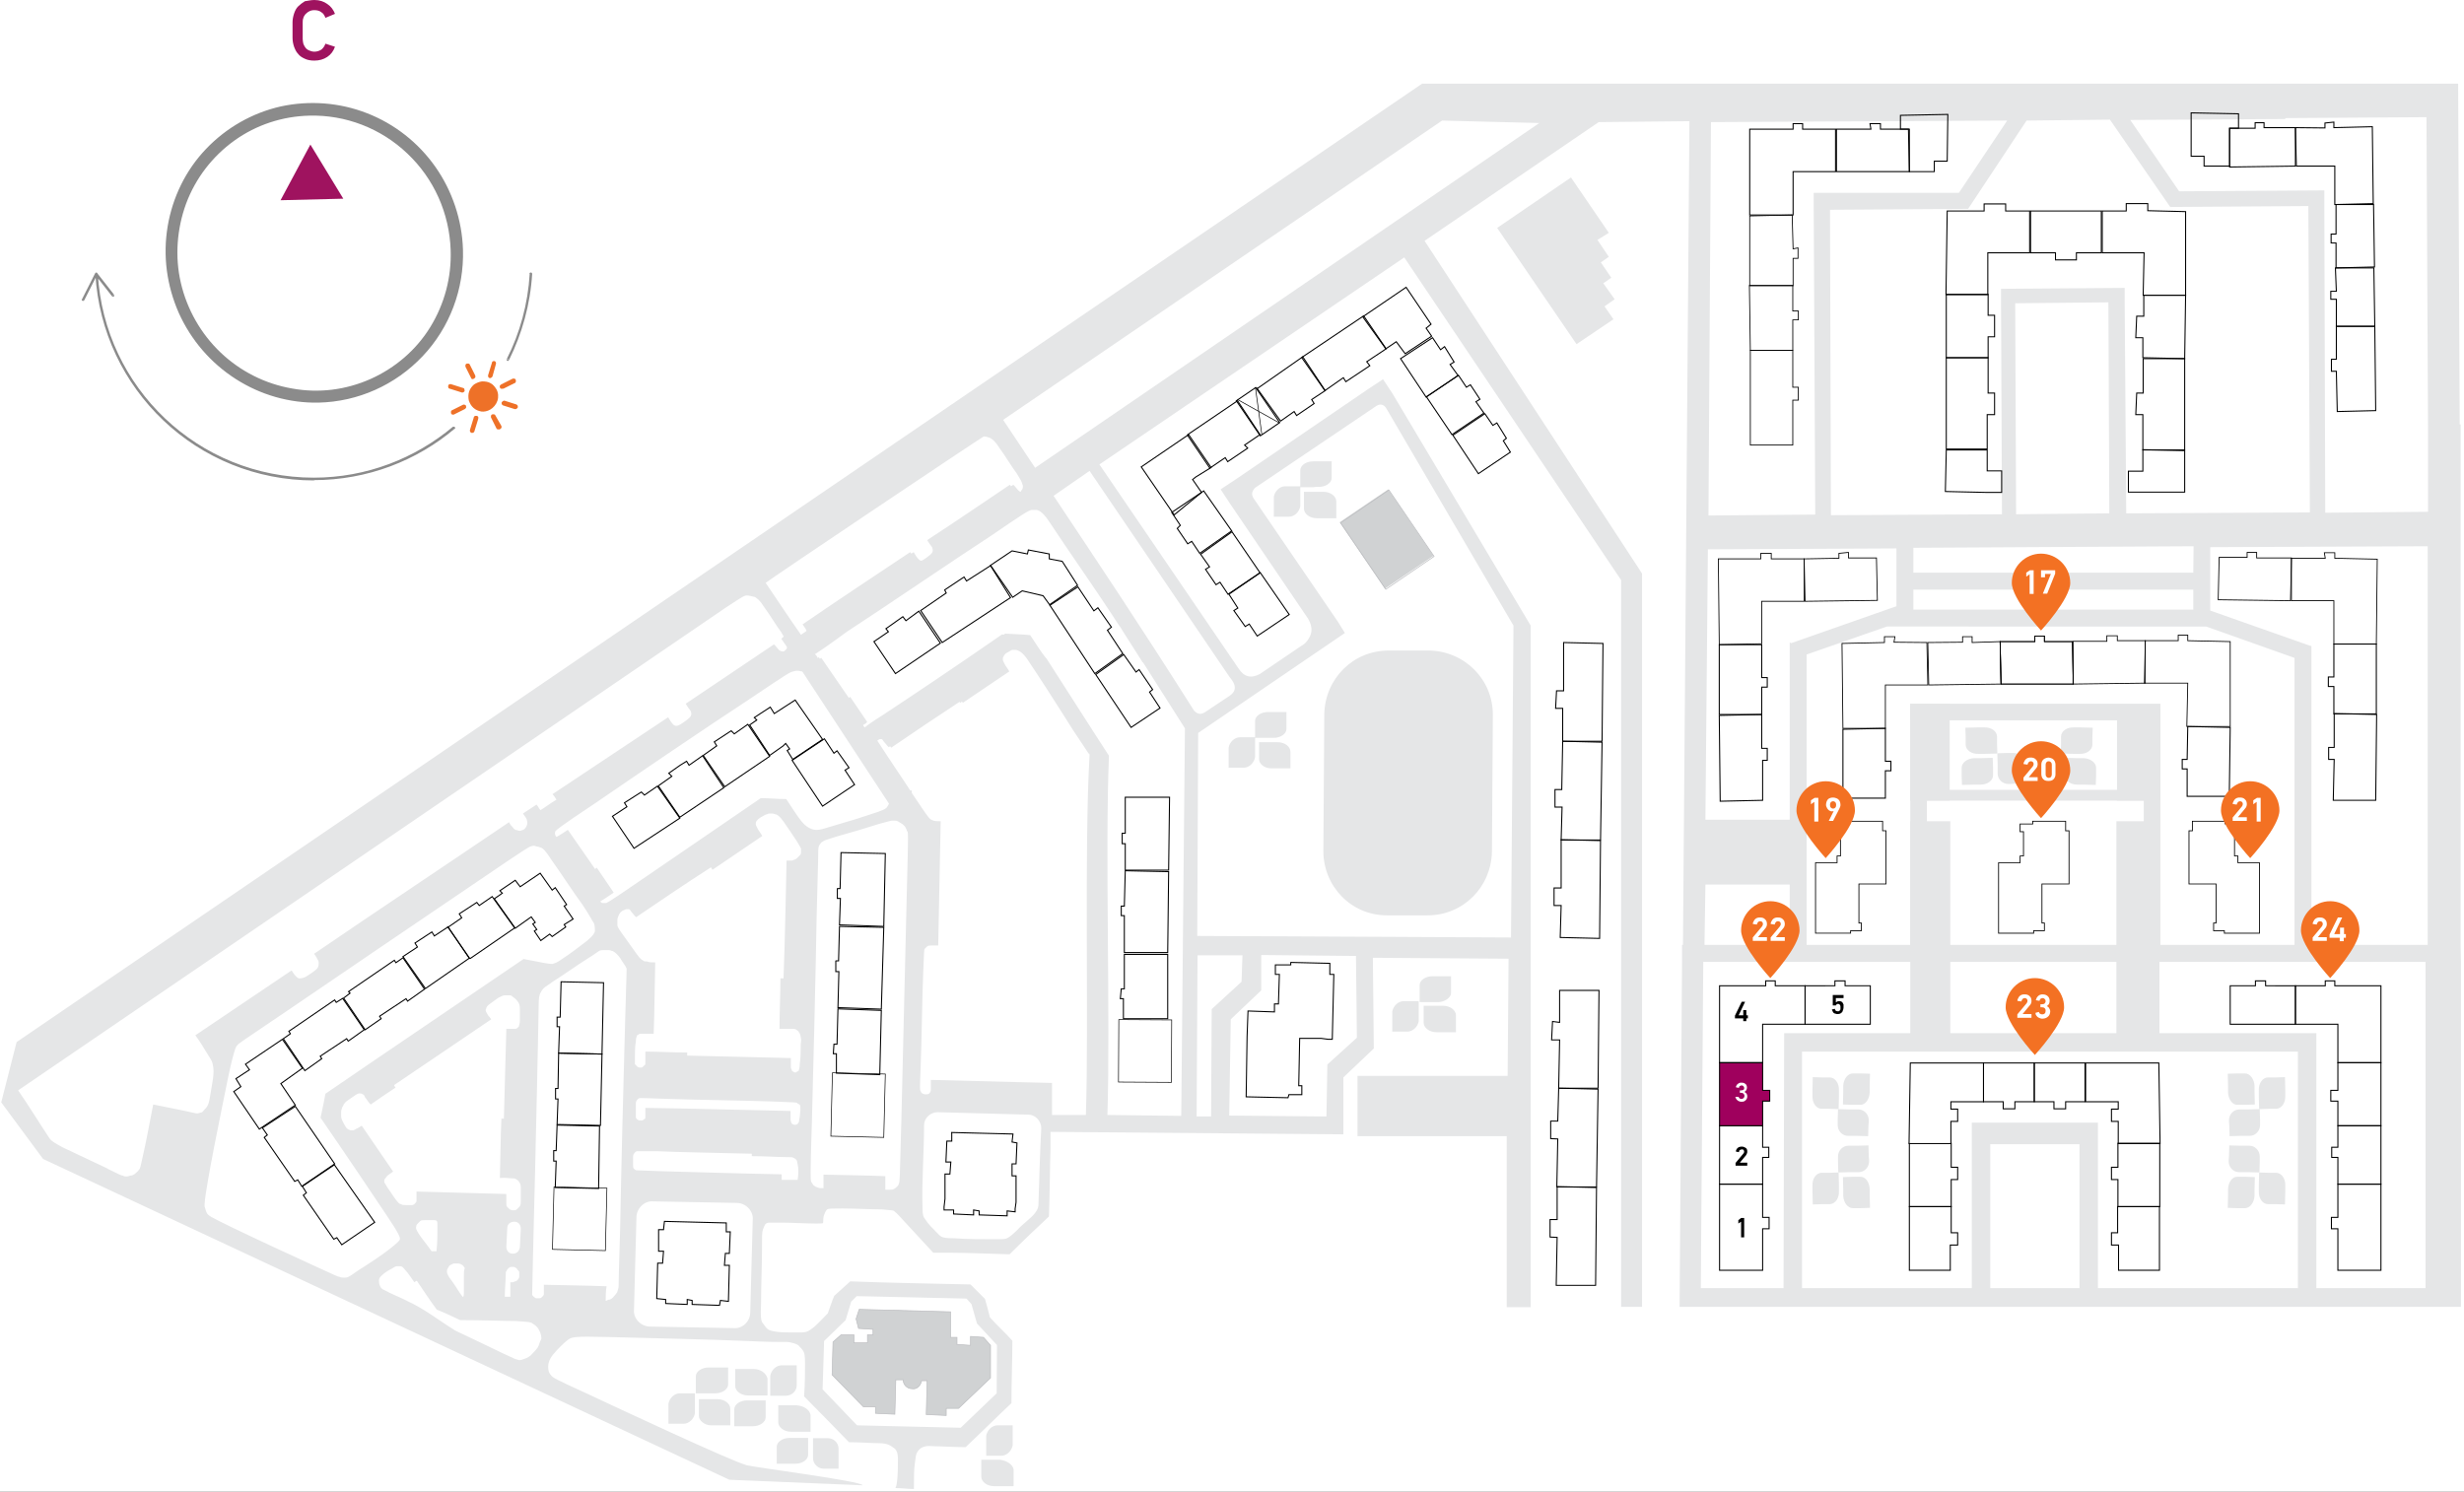<?xml version="1.0" encoding="utf-8"?>
<!-- Generator: Adobe Illustrator 23.1.0, SVG Export Plug-In . SVG Version: 6.00 Build 0)  -->
<svg version="1.1" id="Layer_1" xmlns="http://www.w3.org/2000/svg" xmlns:xlink="http://www.w3.org/1999/xlink" x="0px" y="0px"
	 viewBox="0 0 801 485" enable-background="new 0 0 801 485" xml:space="preserve">
<rect x="0" y="0" width="801" height="485" fill="#333333" stroke="none"/>
<g>
	<defs>
		<rect id="SVGID_1_" width="801" height="485"/>
	</defs>
	<clipPath id="SVGID_2_">
		<use xlink:href="#SVGID_1_"  overflow="visible"/>
	</clipPath>
	<g clip-path="url(#SVGID_2_)">
		<path fill="#FFFFFF" d="M801,0H0v485h801V0z"/>
		<path fill="#D0D2D3" d="M291.2,448.8l-0.3,11l-6.3-0.3v-2.1h-3.9L270.5,447l0.3-10.7l2.6-2.3h4.2v2.6h4.4V434h1.8v-1.8l-4.7-0.3
			l-0.8-3.1l1-3.1l29.7,0.8v8.3h2.1v2.3l4.4,0.3v-2.9l4.2,0.3l2.3,2.6V448l-10.4,9.9h-3.7h-0.3v2.3l-6.5-0.3l0.3-11h-1.8
			c-0.3,1.6-1.6,2.9-3.1,2.6c-1.6,0-2.9-1.3-2.9-2.9h-2.4V448.8z"/>
		<path fill="#D0D2D3" d="M451.3,159.1l-15.8,10.7l14.7,21.6l15.8-10.7L451.3,159.1z"/>
		<path fill="#E5E6E7" d="M259,450.4v-1.3v-1.8v-3.4h-3.4h-1h-0.5c-1.8,0-3.4,1.6-3.7,3.4v1.3v1.8v3.4h3.4h1h0.5
			C257.5,453.8,259,452.2,259,450.4z M221.5,453H221c-1.8,0-3.4,1.6-3.7,3.4v1.3v1.8v3.4h3.4h1h0.5c1.8,0,3.4-1.6,3.7-3.4v-1.3v-1.8
			V453h-3.4H221.5z M230.9,444.6h-0.5c-2.3,0-4.2,1.3-4.2,2.9v1v1.6v2.9h4.2h1.3h0.8c2.3,0,4.2-1.3,4.2-2.9v-1v-1.6v-2.9h-4.2H230.9
			z M245,445.1h-0.5h-1.3H239v2.9v1.6v1c0,1.6,1.8,3.1,4.2,3.1h0.8h1.3h4.2v-2.9v-1.6v-1C249.1,446.5,247.3,445.1,245,445.1z
			 M231.1,463.4h0.8h1.3h4.2v-2.9V459v-1c0-1.6-1.8-3.1-4.2-3.1h-0.5h-1.3h-4.2v2.9v1.6v1C227.2,461.8,229,463.4,231.1,463.4z
			 M243.9,463.7h0.8c2.3,0,4.2-1.3,4.2-2.9v-1v-1.6v-2.9h-4.2h-1.3h-0.5c-2.3,0-4.2,1.3-4.2,2.9v1v1.6v2.9h4.2H243.9z M257.7,475.9
			h0.8c2.3,0,4.2-1.3,4.2-2.9v-1v-1.6v-2.9h-4.2h-1.3h-0.5c-2.3,0-4.2,1.3-4.2,2.9v1v1.6v2.9h4.2H257.7z M259,456.9h-0.5h-1.3H253
			v2.9v1.6v1c0,1.6,1.8,3.1,4.2,3.1h0.8h1.3h4.2v-2.9V461v-1C263.2,458.4,261.4,457.1,259,456.9z M269.2,467.6h-0.5h-1h-3.4v3.4v1.8
			v1.3c0,1.8,1.6,3.4,3.4,3.4h0.5h1h3.4v-3.4v-1.8V471C272.6,469.1,271,467.6,269.2,467.6z M403.8,249.6h0.5c1.8,0,3.4-1.6,3.7-3.4
			v-1.3v-1.8v-3.4h-3.4h-1h-0.5c-1.8,0-3.4,1.6-3.7,3.4v1.3v1.8v3.4h3.4H403.8z M418.5,168h0.5c1.8,0,3.4-1.6,3.7-3.4v-1.3v-1.8
			v-3.4h-3.4h-1h-0.5c-1.8,0-3.4,1.6-3.7,3.4v1.3v1.8v3.4h3.4H418.5z M456.8,325.5h-0.5c-1.8,0-3.4,1.6-3.7,3.4v1.3v1.8v3.4h3.4h1
			h0.5c1.8,0,3.4-1.6,3.7-3.4v-1.3v-1.8v-3.4h-3.4H456.8z M413.2,239.9h0.8c2.3,0,4.2-1.3,4.2-2.9v-1v-1.6v-2.9H414h-1.3h-0.5
			c-2.3,0-4.2,1.3-4.2,2.9v1v1.6v2.9h4.2H413.2z M427.9,158.3h0.8c2.3,0,4.2-1.3,4.2-2.9v-1v-1.6V150h-4.2h-1.3h-0.5
			c-2.3,0-4.2,1.3-4.2,2.9v1v1.6v2.9h4.2L427.9,158.3L427.9,158.3z M471.7,322.9v-1v-1.6v-2.9h-4.2h-1.3h-0.5
			c-2.3,0-4.2,1.3-4.2,2.9v1v1.6v2.9h4.2h1.3h0.8C469.6,325.7,471.7,324.4,471.7,322.9z M413.2,249.8h0.8h1.3h4.2V247v-1.6v-1
			c0-1.6-1.8-3.1-4.2-3.1h-0.5h-1.3h-4.2v2.9v1.6v1C409.3,248.5,411.2,249.8,413.2,249.8z M429.4,159.9h-1.3h-4.2v2.9v1.6v1
			c0,1.6,1.8,3.1,4.2,3.1h0.8h1.3h4.2v-2.9V164v-1c0-1.6-1.8-3.1-4.2-3.1H429.4z M468.3,327H467h-4.2v2.9v1.6v1
			c0,1.6,1.8,3.1,4.2,3.1h0.8h1.3h4.2v-2.9v-1.6v-1c0-1.6-1.8-3.1-4.2-3.1H468.3z M325.1,474.6h-0.5h-1.3H319v2.9v1.6v1
			c0,1.6,1.8,3.1,4.2,3.1h0.8h1.3h4.2v-2.9v-1.6v-1C329.2,476.2,327.4,474.9,325.1,474.6z M324.8,463.4h-0.5c-1.8,0-3.4,1.6-3.7,3.4
			v1.3v1.8v3.4h3.4h1h0.5c1.8,0,3.4-1.6,3.7-3.4v-1.3v-1.8v-3.4h-3.4H324.8z M524.9,97.3l-3.7-5.2l2.6-1.8l-3.4-5l2.6-1.8l-3.7-5.5
			l3.7-2.3l-12.3-18l-24,16.4l25.8,37.8l12-8.1l-2.9-4.2L524.9,97.3z M450.8,297.6h13.3c11.5,0,20.6-9.1,20.9-20.6l0.3-44.6
			c0-11.5-9.1-20.6-20.6-20.9h-13.3c-11.5,0-20.6,9.1-20.9,20.6l-0.3,44.6C430.2,288.2,439.3,297.6,450.8,297.6z M799.9,307.2V178.4
			v-6.8V138h-0.3l-0.5-110.8H462.3L5.4,338.8l-5,19.6L14,376.8l223.1,104.3l43.3,1.8c0-1.3-34.2-5.7-37.6-6.5
			c-5-1.3-42.8-19-52.4-23.5c-9.7-4.4-10.7-5-11.2-5.7c-0.8-0.8-1-1.6-1-2.9c0-1,0.3-2.3,1.6-3.9s3.4-3.7,4.7-4.7s1.8-1.3,13.3-1
			c11.5,0.3,34.2,0.8,45.4,1.3c6.3,0.3,9.1,0.3,10.4,0.3c0.8,0,1.6,0,2.1,0c1,0,1.8,0.3,2.6,0.5c0.8,0.3,1.3,0.5,1.6,1
			c0.5,0.5,1,1,1.3,1.6c0.3,0.5,0.5,1.3,0.5,3.9c0,2.3,0,6.5-0.3,10.7c5,5,9.7,9.9,14.6,14.9c3.7,0,7.3,0.3,9.4,0.3s2.9,0.3,3.4,0.5
			c0.8,0.3,1.3,0.8,2.1,1.3c0.5,0.5,1,1.3,1,3.4s0,5.2-0.3,7.3c-0.3,2.1-0.3,1.3-0.5,2.1c2.1,0,3.9,0.3,6,0.3c0-3.9,0-6.3,0.3-8.3
			c0.3-2.3,0.3-2.9,0.8-3.7c0.5-0.8,1-1.3,1.8-1.6s1.3-0.5,3.7-0.3c2.3,0,6.3,0.3,10.2,0.3c5-4.7,9.9-9.6,14.9-14.3
			c0-6.8,0.3-13.6,0.3-20.3c-2.3-2.6-5-5-7.3-7.6c-0.5-2.1-1-3.9-1.6-6c-1.6-1.6-3.1-3.1-4.7-4.7c-13-0.3-26.1-0.5-39.1-1
			c-1.8,1.6-3.4,3.1-5.2,4.7c-0.8,1.8-1.3,3.6-2.1,5.7c-2.1,2.1-3.9,4.2-5.5,5.2c-1.3,1-2.3,1-3.4,1c-0.8,0-1.6,0-2.1,0
			c0,0-0.5,0-1,0c-1.3,0-3.7,0-5.2-0.3c-1.6-0.3-2.1-0.5-2.6-1s-1-1.3-1.6-2.1c-0.3-0.8-0.5-1.6-0.3-6c0-4.4,0.3-12.5,0.3-17.2
			c0-4.7,0-6,0.3-6.8c0.3-0.8,0.5-1.3,0.8-1.8c0.3-0.3,0.8-0.5,1.3-0.5s1.3,0,4.2,0s8.1,0.3,10.7,0.3s2.6,0,2.6-0.5s0-1.6,0.3-2.3
			c0.3-0.8,0.5-1.3,1-1.8c0.5-0.3,1.6-0.3,5-0.3s9.7,0.3,12.8,0.3c3.1,0.3,3.7,0.3,3.9,0.5c0.3,0.3,0.8,0.5,2.9,2.9
			c2.1,2.3,6,6.5,9.9,10.7c1,0,2.1,0,6.3,0c4.2,0,11.2,0.3,18.5,0.5c4.2-4.2,8.3-8.1,12.8-12.3c0.3-8.6,0.3-17.2,0.5-21.9v-0.5v-1
			V368l95.2,0.8v-0.5v-18l9.9-9.4l-0.3-29.5l44.1,0.3l-0.3,38.1h-48.8v19.6h48.5V425h7.8V203.4L452.7,128l-3.1-4.7l-4.7,3.1
			L401.5,156l-4.7,3.1l3.1,4.7l25.3,37.3c2.1,3.6,1,6-1,8.1l-14.6,9.9c-2.9,1.6-5.2,1-7-1.8L357.4,151l99.1-67.3L527,188.6v236.3
			h6.8V186.5l-0.5-0.8L463.1,78.3l56.6-38.6l29.5-0.3l-2.1,267.8h-0.3v5.5L546,424.9h254v-6.1H647V372h29v48h6v-55h-41v53.8h-55.2
			v-76.9H695v-6H580l-0.2,82.9h-26.9l0.8-106.1H695v29.2h52v79h6v-81v-4h-54v-23.2h89.5v108.2H800V312.7L799.9,307.2L799.9,307.2z
			 M267.9,436l7-6.8l1.8-6l1.8-1.8l35.7,0.8l1.6,1.8l1.8,6.3l6.5,7L324,453l-11.7,11.2l-33.7-0.8l-11.2-11.7L267.9,436z
			 M319.8,141.9c0.8,0,1.6,0.3,2.1,0.5c0.8,0.5,1.6,1,3.1,3.4c1.6,2.1,3.9,6,5.5,8.1c1.3,2.1,1.6,2.6,1.8,3.4c0.3,0.5,0.3,1.3,0,1.8
			c-0.3,0.3-0.3,0.5-0.5,0.8c-0.3,0-0.5-0.3-0.8-0.5c-0.5-0.5-1-1.3-1.6-1.8c-0.3,0.3-0.5,0.3-0.8,0.5c0-0.3-0.3-0.3-0.3-0.5
			c-8.9,6-17.7,12-26.9,18c0.5,0.8,1,1.6,1.6,2.3c0.3,0.8,0.3,1.3,0,1.8s-1,1-1.8,1.6c-0.8,0.5-1.3,1-1.8,1c-0.3,0-0.5-0.3-0.8-0.5
			c-0.5-0.5-1-1.3-1.6-2.3c-0.3,0.3-0.5,0.3-0.8,0.5c0-0.3-0.3-0.3-0.3-0.5c-11.7,7.8-23.5,15.6-35,23.5c0.5,0.8,1,1.3,1.3,2.1
			c-0.5,0.5-1.3,0.8-1.8,1.3c-3.9-5.5-7.8-11.5-11.5-16.9C249.1,189.1,319,142.2,319.8,141.9z M65.4,361.7c-0.3,0-0.8,0.3-1.3,0.3
			s-1.6-0.3-3.9-0.8s-6.5-1.3-10.4-2.1c-1.3,6.8-2.6,13.6-3.4,16.9c-0.8,3.7-0.8,3.9-1.3,4.4c-0.3,0.5-0.8,0.8-1.3,1.3
			c-0.5,0.3-0.8,0.5-1.3,0.5c-0.3,0-0.8,0.3-1.3,0.3s-0.8,0-1.3-0.3c-0.5,0-1-0.3-4.7-2.1l-0.5-0.3L20.3,373
			c-2.3-1.3-3.4-1.8-4.2-2.9c-2.1-3.1-7-11-10.2-15.6c0,0,225.2-153.6,230.4-157.2c5.2-3.4,5.7-3.7,6.5-3.7s1.6,0.3,2.6,0.5
			c0.8,0.5,1.6,1,3.1,3.4c1.6,2.1,3.9,6,5.5,8.1c0.3,0.5,0.5,1,0.8,1.3l-0.8,0.8l1.8,2.6c0,0.3,0,0.5,0,0.5c-0.3,0.5-0.8,0.8-1,1
			c-0.5,0-1,0-1.6-0.5c-0.5-0.5-1-1.3-1.6-1.8c-9.7,6.5-19,12.8-28.7,19.3c0.5,0.8,1,1.6,1.6,2.3c0.3,0.8,0.3,1.3,0,1.8
			s-1,1-1.8,1.6c-0.8,0.5-1.3,1-2.1,1.3c-0.5,0.3-1.3,0.3-1.8-0.3c-0.5-0.5-1-1.3-1.6-2.3l-37.6,25c0.5,0.5,1,1.3,1.3,1.8
			c-1.8,1-3.4,2.3-5.2,3.4c-0.5-0.5-0.8-1.3-1.3-1.8c-1.6,1-3.1,2.1-4.4,2.9c0.5,0.8,1.3,1.6,1.3,2.3c0.3,0.8,0,1.6-0.3,2.1
			s-0.8,1-1.3,1c-0.5,0.3-1,0.3-1.6,0c-0.5,0-1-0.3-1.3-0.8c-0.5-0.5-1-1-1.3-1.8c-21.1,14.3-42.3,28.4-63.4,42.8
			c0.3,0.5,0.8,1,1,1.6c0.3,0.5,0.5,0.8,0.5,1.3s0,1-0.3,1.6c-0.3,0.5-1,1-1.8,1.6c-0.8,0.5-1.8,1.3-2.6,1.6
			c-0.8,0.3-1.3,0.3-1.8,0.3c-0.5-0.3-0.8-0.5-1-0.8c-0.5-0.5-0.8-1-1.3-1.8c-10.4,7-20.9,14.1-31.3,21.1c1.6,2.1,2.9,4.4,3.9,6
			s1.6,2.3,1.8,3.7c0.3,1.3,0.3,2.6,0,4.7c-0.3,2.1-0.8,4.4-1,6c-0.3,1.6-0.5,2.1-0.8,2.6c-0.3,0.5-0.5,0.8-0.8,1
			C66,361.4,65.7,361.7,65.4,361.7z M112.1,415.4c-0.5,0-1.3,0-1.8-0.3c-0.5,0-1-0.3-7.8-3.4c-6.8-3.1-20.4-9.4-27.4-12.8
			s-7.3-3.7-7.8-4.4c-0.3-0.5-0.5-1.3-0.8-2.3c0-0.8,0-2.1,1-7.8c1-6,3.1-16.7,4.7-24.5c1.6-7.8,2.6-13,3.4-15.9
			c0.8-2.9,1-3.7,1.6-4.2c0.3-0.5,0.8-0.8,16.2-11.2c15.7-10.7,46.4-31.6,62.1-42.2c15.7-10.7,16.4-11,17-11.2
			c0.8-0.3,1.3-0.3,1.8,0c0.5,0,1.3,0.3,1.8,0.5c0.5,0.3,1,0.5,3.4,4.2c2.6,3.6,7,10.4,9.9,14.3c2.6,3.9,3.1,5.2,3.7,6
			c0.3,1,0.3,1.8,0.3,2.6c-0.3,0.8-0.5,1.3-2.6,3.1c-2.1,1.6-5.7,4.4-7.8,5.7c-2.1,1.6-2.9,1.6-3.4,1.8c-0.5,0-1,0-2.6-0.3
			c-1.6-0.3-4.2-0.8-6.8-1.3c-21.4,14.6-43.1,29.2-64.4,43.8c-0.5,2.6-1,5.2-1.6,7.8c8.6,12.5,17,25,21.4,31.6
			c4.4,6.5,4.4,7.3,4.4,7.8s-0.5,1-3.1,3.1s-7.8,5.5-10.7,7.3C113.5,415.2,112.9,415.4,112.1,415.4z M166.2,383.1
			c0.8,0,1.3,0,1.6,0.3c0.5,0.3,0.8,0.5,1,1c0.3,0.3,0.5,0.8,0.5,1.8c0,1.3,0,3.1,0,4.4c0,1.3-0.3,1.6-0.5,1.8
			c-0.3,0.3-0.5,0.5-0.8,0.8c-0.3,0.3-0.8,0.3-1.3,0.3s-0.8-0.3-1-0.3c-0.3-0.3-0.5-0.5-0.8-0.8c-0.3-0.3-0.3-0.5-0.3-1.3
			c0-0.8,0-1.8,0-2.9c-9.7-0.3-19.6-0.5-29.2-0.8c0,0.8,0,1.6,0,2.1s0,0.8,0,1c0,0.3-0.3,0.5-0.5,0.8c-0.3,0.3-0.3,0.3-0.8,0.5
			c-0.5,0-1.6,0-2.1,0c-0.8,0-1.3,0-1.6-0.3c-0.5,0-0.8-0.3-1.6-1.3s-2.1-3.1-2.9-4.2c-0.8-1.3-1-1.6-1-1.8c0-0.3,0-0.8,0.3-1
			c0.3-0.3,0.3-0.5,0.8-1c0.5-0.3,1-0.8,1.8-1.3c-3.4-5-6.8-9.9-10.2-14.9c-0.8,0.5-1.3,0.8-1.8,1c-0.5,0.3-0.8,0.5-1,0.5
			c-0.3,0-0.5,0-0.8,0s-0.5-0.3-0.8-0.3c-0.3-0.3-0.5-0.3-0.8-0.8c-0.3-0.5-0.8-1.3-1-1.8c-0.2-0.5-0.5-1-0.5-1.6c0-0.5,0-1,0-1.6
			c0-0.5,0.3-1,0.3-1.3c0.3-0.5,0.5-0.8,0.5-1c0.3-0.3,0.5-0.8,1.3-1.3s1.8-1.3,2.6-1.8c0.8-0.5,1-0.5,1.3-0.5c0.3,0,0.8,0,1,0.3
			c0.3,0,0.5,0.3,0.8,1c0.5,0.5,1,1.6,1.8,2.3c2.6-1.8,5.2-3.6,8.1-5.5c-0.3-0.3-0.3-0.5-0.5-0.8c10.4-7,21.1-14.3,31.6-21.4
			c-0.3-0.3-0.5-0.8-0.8-1c-0.3-0.3-0.5-0.8-0.8-1.3c-0.3-0.5-0.3-0.8,0-1.3c0-0.3,0.3-0.8,1-1.3c0.8-0.5,2.1-1.6,2.9-2.1
			c1-0.5,1.6-0.8,2.1-0.8s1,0,1.6,0c0.6,0,0.8,0.3,1,0.5c0.3,0.3,0.8,0.5,1,0.8c0.3,0.3,0.5,0.5,0.8,1s0.5,1,0.5,2.1s0,2.9,0,3.9
			s-0.3,1.3-0.3,1.8c-0.3,0.3-0.5,0.5-0.5,0.5c-0.3,0.3-0.5,0.3-1,0.3s-1.6,0-2.6,0c-0.3,9.6-0.5,19.6-0.8,29.2c-0.3,0-0.5,0-0.8,0
			c-0.3,6.5-0.3,12.8-0.5,19.3C164.1,382.8,165.4,383.1,166.2,383.1z M166.7,407.6c-1.3,0-2.1-1-2.1-2.3l0.3-6c0-1.3,1-2.1,2.3-2.1
			s2.1,1,2.1,2.3l-0.3,6C168.8,406.8,168,407.6,166.7,407.6z M168.8,414.1c0,0.3,0,0.8,0,1c0,0.3-0.3,0.8-0.5,1
			c-0.3,0.3-0.5,0.5-0.8,0.5s-0.5,0.3-0.8,0.3s-0.5,0-0.8,0c0,1.6,0,3.1,0,4.7c-0.5,0-1.3,0-1.8,0c0-2.6,0.3-5.2,0.3-6.8
			c0-1.3,0-1.3,0.3-1.6c0-0.3,0.3-0.5,0.5-0.8c0.3-0.3,0.5-0.3,0.8-0.5c0.3,0,0.5,0,0.8,0s0.5,0,0.8,0.3c0.3,0,0.5,0.3,0.5,0.5
			c0.3,0.3,0.3,0.3,0.5,0.5C168.8,413.3,168.8,413.6,168.8,414.1z M150.8,414.9c0,1.6,0,4.2,0,5.5c0,1.3-0.3,1.3-0.3,1.3
			s-0.3-0.3-1-1.3c-0.8-1.3-2.3-3.6-3.4-5c-0.8-1.3-0.8-1.6-0.8-2.1c0-0.3,0-0.5,0.3-1c0.3-0.3,0.3-0.8,0.8-1c0.5-0.2,0.5-0.3,1-0.5
			c0.5,0,1,0,1.6,0c0.5,0,1,0.3,1.3,0.5c0.3,0.2,0.5,0.5,0.8,1C150.8,413.1,150.8,413.6,150.8,414.9z M142.2,399.5
			c0,1.6,0,4.4-0.3,7.3c-0.5,0-1,0-1.6,0c-1.6-2.3-3.4-4.4-4.2-5.7c-0.8-1.3-1-1.8-0.8-2.3c0-0.5,0.3-0.8,0.5-1
			c0.3-0.3,0.5-0.5,0.8-0.8c0.3-0.3,0.8-0.3,1.6-0.3s2.1,0,2.9,0c0.8,0,1,0.3,1,0.5C142.2,397.4,142.2,398,142.2,399.5z
			 M174.8,438.1c-0.5,0.8-1.6,1.8-2.3,2.6c-1,0.8-1.8,1-2.6,1.3c-0.8,0.3-1.3,0.3-1.8,0c-0.5,0-0.8-0.3-4.2-1.8
			c-3.4-1.6-9.7-4.7-15.9-7.6c-3.7-2.3-7-4.7-9.9-6.5c-2.9-1.8-5.2-2.9-7.3-3.9c-2.1-1-4.2-1.8-5.5-2.6c-1.3-0.5-1.6-1-1.8-1.6
			c-0.3-0.5-0.3-1.3-0.3-1.8s0.3-1,1-1.6c0.8-0.8,2.1-1.6,3.1-2.1c0.8-0.5,1.3-0.8,1.6-0.8c0.5,0,0.8,0,1.3,0s0.8,0.3,1.6,1.3
			c0.8,0.8,1.8,2.3,2.9,3.9c0.3-0.3,0.5-0.3,0.8-0.5c2.1,3.1,4.2,6.3,6.5,9.4c2.6,1,5.2,2.3,7.6,3.4c7.3,0,14.4,0.3,18.3,0.3
			c3.9,0.3,4.7,0.3,5.2,0.8c0.8,0.5,1.6,1,2.1,2.1c0.5,0.8,0.8,1.8,0.8,2.9C175.3,436.5,175.3,437.3,174.8,438.1z M203.2,332.8
			c-0.5,16.7-1.3,49.5-1.6,66.5c-0.5,16.9-0.5,18-0.5,18.8c0,0.8-0.3,1.3-0.5,2.1c-0.3,0.5-0.8,1-1.3,1.6c-0.5,0.5-1,0.8-1.6,0.8
			c-0.5,0.3-0.5,0.3-0.8,0.3c0-1.6,0-3.1,0.3-4.7c-6.8-0.3-13.6-0.3-20.4-0.5c0,0.8,0,1.6,0,2.1s0,0.8,0,1c0,0.3-0.3,0.5-0.5,0.8
			c-0.3,0.3-0.5,0.5-1,0.5c-0.3,0-0.8,0-1,0s-0.5-0.3-0.8-0.5c-0.3-0.3-0.5-0.5-0.5-0.8c0-0.3,0-0.8,0.3-13.8s1-38.9,1.3-54.8
			c0.3-15.9,0.5-21.9,0.5-25c0-3.1,0.3-3.7,0.5-4.2c0.3-0.5,0.5-1,0.8-1.3c0.3-0.5,0.8-0.8,3.4-2.6c2.9-1.8,8.1-5.5,11-7.3
			c2.9-1.8,3.4-2.3,3.9-2.6c0.5-0.3,1-0.3,1.6-0.3c0.5,0,1,0,1.6,0c0.6,0,0.8,0.3,1.3,0.3c0.5,0.3,0.8,0.5,1.3,1s1,1,1.6,2.1
			c0.5,0.8,1.3,1.8,1.6,2.6C203.7,315.6,203.7,316.1,203.2,332.8z M243.9,426.6c0,3.1-2.6,5.5-5.5,5.2l-27.1-0.5
			c-2.9,0-5.5-2.6-5.2-5.5l0.8-30c0-2.9,2.6-5.5,5.5-5.2l27.1,0.5c2.9,0,5.5,2.6,5.2,5.5L243.9,426.6z M259.3,383.6
			c-1.8,0-3.4,0-5.2,0c0-0.5,0-1.3,0-1.8c-15.4-0.3-30.8-0.8-38.6-1c-7.8-0.3-8.1-0.3-8.6-0.3c-0.3,0-0.5-0.3-0.8-0.5
			c-0.3-0.3-0.3-0.5-0.3-1.3c0-0.8,0-2.1,0-2.6c0-0.8,0.3-1,0.5-1.3c0.3-0.3,0.5-0.5,0.8-0.5c0.3,0,0.5,0,6.8,0
			c6.3,0.3,18.5,0.5,30.5,0.8c0,0.3,0,0.5,0,0.8c4.2,0,8.6,0.3,10.7,0.3c2.3,0,2.6,0,2.9,0.3c0.3,0,0.5,0.3,0.8,0.5
			c0.3,0.3,0.3,0.5,0.5,1.6C259.6,379.7,259.6,381.8,259.3,383.6z M259.8,364.1c0,0.8-0.3,1-0.5,1.3c-0.3,0.3-0.8,0.3-1,0.3
			c-0.3,0-0.8-0.3-0.8-0.3c-0.3-0.3-0.3-0.5-0.5-1.3c0-0.8,0-1.8,0-2.9c-15.7-0.3-31.6-0.8-47.2-1c0,1,0,2.1,0,2.6c0,0.8,0,1-0.3,1
			c-0.3,0.3-0.5,0.5-1,0.5s-0.8,0-1.3-0.3c-0.3-0.3-0.5-0.5-0.5-0.8c0-0.3,0-0.5,0-1.3c0-0.8,0-2.1,0-3.1c0-0.8,0.3-1,0.5-1.3
			c0.3-0.3,0.5-0.5,1-0.5s1.3,0,9.7,0.3c8.3,0.3,24.3,0.5,32.6,0.8c8.1,0.3,8.3,0.3,8.6,0.5c0.3,0.3,0.5,0.3,0.8,0.5
			c0.3,0.3,0.3,0.5,0.3,1.6C260.1,361.4,260.1,363,259.8,364.1z M260.3,339.5c0,1.8,0,4.7-0.3,6.3c0,1.6-0.3,1.8-0.3,2.1
			c0,0.3-0.3,0.3-0.5,0.5c-0.3,0-0.5,0.3-0.5,0.3c-0.3,0-0.5,0-0.8-0.3c-0.3,0-0.5-0.3-0.5-0.5c0-0.3-0.3-0.3-0.3-1
			c0-0.5,0-1.8,0-2.9c-11.2-0.3-22.4-0.5-33.7-0.8c0-0.3,0-0.8,0-1c-4.4,0-9.1-0.3-13.6-0.3c0,1.3,0,2.6,0,3.4c0,0.8,0,1-0.3,1
			c-0.3,0.3-0.3,0.5-0.5,0.5c-0.3,0.3-0.5,0.3-0.8,0.3s-0.5,0-1-0.3c-0.3-0.3-0.5-0.5-0.8-0.8c0-0.3,0-0.5,0-2.1
			c0-1.3,0-3.9,0.3-5.2c0-1.3,0.3-1.6,0.3-1.8c0-0.3,0.3-0.5,0.5-0.5c0.3-0.3,0.5-0.3,0.8-0.3s0.8,0,1.6,0c0.8,0,1.8,0,2.6,0
			c0.3-7.8,0.3-15.6,0.5-23.2c-1,0-2.1,0-2.6-0.3c-0.8,0-1,0-1.3-0.3c-0.5-0.3-0.8-0.3-2.1-2.1c-1.3-1.8-3.7-5.2-5-7
			c-1.3-1.8-1.3-2.1-1.3-2.6s0-1,0-1.6c0-0.5,0.3-1,0.5-1.6c0.3-0.5,0.5-0.8,0.8-1c0.3-0.3,0.5-0.3,0.8-0.5c0.3,0,0.5-0.3,0.8-0.3
			c0.3,0,0.5,0,0.8,0c0.3,0,0.5,0.3,0.8,0.8c0.5,0.5,1,1.3,1.6,1.8c8.1-5.5,16.2-11,24.3-16.2c0.3,0.3,0.3,0.5,0.5,0.8
			c5.5-3.7,10.7-7.3,16.2-11c-0.5-1-1.3-1.8-1.6-2.6c-0.3-0.5-0.5-1-0.5-1.3c0-0.3,0-0.8,0.3-1c0.3-0.3,0.3-0.5,0.8-0.8
			c0.3-0.3,0.8-0.5,1.3-0.8c0.5-0.3,0.8-0.5,1-0.5c0.3,0,0.5-0.3,1-0.3c0.3,0,0.8,0,1,0c0.5,0,0.8,0.3,1.3,0.3
			c0.5,0.3,1,0.5,2.3,2.3c1.3,1.8,3.4,5,4.4,6.5c1,1.6,1,1.8,1.3,2.3c0,0.5,0,1,0,1.3c0,0.5-0.3,0.8-0.5,1c-0.3,0.3-0.5,0.5-0.8,0.8
			c-0.3,0.3-0.5,0.3-0.8,0.5c-0.3,0-0.5,0.3-1,0.3c-0.3,0-1,0-1.6,0c-0.3,12.8-0.5,25.6-1,38.3c-0.3,0-0.5,0-1,0
			c0,5.5-0.3,11-0.3,16.4c1.6,0,2.9,0,3.9,0c0.8,0,1.3,0,1.6,0.3c0.3,0.3,0.8,0.5,0.8,0.8c0.3,0.3,0.3,0.5,0.5,1
			C260.3,337.5,260.6,337.7,260.3,339.5z M260.6,267.1c-1.3-1.6-3.1-4.4-5-7.3c-2.9,0-5.5-0.3-8.3-0.3
			c-16.4,11.2-33.1,22.7-41.5,28.4c-8.3,5.7-8.6,5.7-8.9,5.7c-0.3,0-0.8,0-1,0c-0.3,0-0.5-0.3-0.8-0.5c1.6-1,2.9-1.8,4.4-2.9
			c-1.8-2.6-3.7-5.5-5.5-8.1c-0.3,0.3-0.5,0.3-0.5,0.5l-8.9-12.8c-1.3,0.8-2.3,1.6-3.7,2.3c-0.3-0.3-0.5-0.8-0.5-1
			c0-0.3,0-0.8,0.3-1c0.3-0.3,0.5-0.8,13-9.1c12.5-8.6,37.1-25.3,49.8-33.6c12.8-8.6,13.3-8.9,14.4-9.1c0.8-0.3,1.8-0.3,2.6,0
			c0,0,0,0,0.3,0l28.2,43c-0.3,0.5-0.5,1-0.8,1.3c-0.5,0.5-1.3,0.8-2.6,1.3c-1.6,0.5-3.9,1.3-7,2.3c-3.4,1-7.8,2.3-10.4,3.1
			c-2.6,0.8-3.4,0.5-4.2,0.3C262.7,269.1,261.9,268.6,260.6,267.1z M294.8,289.5c-0.5,18.8-1.3,56.6-1.8,75.4
			c-0.5,19-0.5,19.6-0.8,19.8c0,0.5-0.3,0.8-0.5,1c-0.3,0.3-0.8,0.8-1,0.8c-0.5,0.3-0.8,0.3-1.3,0.3s-1,0-1.6,0c0-1.6,0-2.9,0-4.4
			c-6.8-0.3-13.3-0.3-20.1-0.5c0,1.6,0,2.9,0,4.4c-0.3,0-0.5,0-1,0s-1-0.3-1.6-0.5c-0.5-0.3-0.8-0.5-1-1c-0.3-0.3-0.5-0.8-0.5-1
			c0-0.3-0.3-0.8,0.3-18c0.5-17.2,1.3-51.4,1.6-69.1c0.5-17.7,0.5-19.3,0.5-20.3s0.3-1.6,0.5-1.8c0.3-0.5,0.5-0.8,1-1
			c0.3-0.3,0.8-0.5,4.4-1.6c3.7-1,10.7-3.1,14.1-4.2c3.7-1,3.9-1,3.9-1c0.3,0,0.5,0,0.8,0c0.3,0,0.8,0,1.3,0.3
			c0.5,0.3,0.8,0.5,1.3,0.8c0.5,0.3,0.8,0.8,1,1c0.3,0.5,0.5,1,0.5,1.3C295.3,270.2,295.3,270.4,294.8,289.5z M337.6,391.2
			c0,0.8,0,1.8-1.3,3.4c-1.3,1.6-3.9,3.4-5.5,5.2c-1.6,1.6-2.6,2.3-3.1,2.6c-0.8,0.5-1.3,0.5-4.4,0.5c-3.4,0-9.4,0-12.8-0.3
			c-3.4,0-3.9-0.3-4.4-0.5c-0.5-0.3-0.8-0.5-1.8-1.6c-1-1-2.6-2.6-3.4-3.9c-0.8-1-1-1.6-1-3.7c-0.3-9.1,0.5-18,0.5-27.1
			c0-2.3,2.1-4.2,4.4-4.2l29.5,0.8c2.3,0,4.2,2.1,4.2,4.4C338.1,374,337.8,384.1,337.6,391.2z M353,362.5h-11v-7.8v-2.6l-39.4-1
			c0,1.3,0,2.3,0,3.1c0,0.8-0.3,1-0.5,1.3c-0.3,0.3-0.8,0.3-1.3,0.3s-0.8-0.3-1-0.3c-0.3-0.3-0.5-0.5-0.5-0.8
			c-0.3-0.3-0.3-0.5,0-8.1c0.3-7.6,0.5-22.4,0.8-30c0.3-7.6,0.3-7.8,0.5-8.1c0.3-0.3,0.5-0.5,0.8-0.8c0.3-0.3,0.8-0.3,1.3-0.3
			s1.3,0,2.3,0c0.3-13.6,0.5-26.9,0.8-40.4c-1,0-2.1,0-2.6-0.3c-0.8-0.3-1-0.5-1.8-1.6c-0.8-1-1.8-2.6-5-7.3V257c-0.3,0-0.3,0-0.5,0
			c-2.3-3.6-6-8.9-10.7-16.2c0.3-0.3,0.5-0.3,0.8-0.5c0.3,0,0.3,0,0.5,0c0.3,0,0.5,0.3,0.8,0.8c0.5,0.5,1,1.3,1.6,1.8
			c0.3,0,0.3-0.3,0.5-0.3c0,0.3,0.3,0.3,0.3,0.5c7.3-5,14.6-9.9,22.2-14.9l0.3,0.3c0.3-0.3,0.5-0.3,0.5-0.5c0,0.3,0.3,0.3,0.3,0.5
			l15.1-10.2c-0.5-1-1.3-1.8-1.6-2.6c-0.3-0.5-0.5-1-0.5-1.3c0-0.3,0-0.8,0.3-1c0-0.3,0.3-0.5,0.5-0.8c0.3-0.3,0.8-0.5,1.3-0.8
			s0.8-0.5,1-0.5h0.3c0.3,0,0.5,0,0.8,0c0.5,0,0.8,0.3,1.3,0.5s1.6,1.3,2.3,2.3c0.5,0.8,3.9,5.7,11.5,17.7c2.1,3.4,4.4,7,7.6,11.7
			c0.3,0.5,0.8,1.3,1.3,1.8C352.4,276.7,354,332.2,353,362.5z M384,362.8l-24-0.3c1-32.1-0.8-85.5,0.5-116.8l-4.4-6.8l-15.9-24.8
			l-0.3-0.3c-1.3-1.6-3.1-4.4-5-7.3c-2.6-0.3-5.5-0.3-8.1-0.5c0,0-0.3,0-0.3,0.3c-0.3,0-0.5,0-0.8,0c-15.4,10.7-31,21.1-38.9,26.3
			c-2.9,1.8-4.7,3.1-5.7,3.9c-0.3-0.3-0.5-0.5-0.5-0.8c0.5-0.3,1-0.5,1.3-1c-1.8-2.6-3.7-5.5-5.5-8.1c-0.3,0-0.3,0.3-0.5,0.3
			c0-0.3-0.3-0.3-0.3-0.5c-2.9-4.2-5.7-8.3-8.6-12.5c-0.3,0-0.3,0.3-0.5,0.3c0-0.3-0.3-0.3-0.3-0.5c0,0-0.3,0-0.3,0.3
			c-0.3-0.5-0.5-1-1-1.3c1.6-1,4.7-3.1,10.4-7.3c12-7.8,35-23.5,47-31.3c9.9-6.8,12-8.1,13-8.3c0.5,0,1.3,0,1.8,0
			c0.8,0.3,1.3,0.5,2.3,1.6c1,1,2.1,2.9,6.5,9.4s12,17.5,15.7,23.2c1.8,2.9,2.9,4.2,3.4,5.2l6.3,9.9c0,0,0,0.3,0.3,0.3l13.6,21.4
			L384,362.8z M393.7,363H389l0.3-52.4h14.6l-0.3,8.6l-9.7,8.9L393.7,363z M431.5,346.1l-0.3,16.9l-31.6-0.3l0.5-31.3l9.9-9.4v-11.5
			l30.8,0.3l0.3,26.6L431.5,346.1z M437.2,205.8l-1.3-2.1l-1-1.6L407.5,162c-0.8-1.3-0.5-2.3,0.5-3.4l39.4-26.6
			c1.3-0.8,2.3-0.5,3.1,0.5l41.5,70.9l-0.8,101.4l-102-0.5l0.3-66L437.2,205.8z M399.7,220.1c2.9,3.4,1.8,5.2-1,6.8l-6.3,4.2
			c-2.1,1.6-3.1,1-4.2,0c-18.5-29.2-30.8-47.5-45.7-69.9l11.7-8.1L399.7,220.1z M336.5,152.1c-3.1-4.7-6.8-10.2-10.4-15.6
			l142.7-97.3l31.6,0.8L336.5,152.1z M685.9,38.9l19.6,28.4l44.9-0.3l0.5,99.6l-59.7,0.3l-0.5-68.6v-4.7l-40.2,0.3v4.7l0.3,68.6
			l-55.6,0.3l-0.3-99.3l44.9-0.3l19-28.7L685.9,38.9z M713,198.2h-91v-6.5h91V198.2z M713,186.2h-91v-8.1l91.1-0.5L713,186.2
			L713,186.2z M655.1,98.6l30.3-0.3l0.3,68.6l-30.3,0.3L655.1,98.6z M556.2,39.7l96.3-0.5l-15.7,23.5h-47.2v4.2l0.5,100.4l-34.7,0.3
			L556.2,39.7z M581.8,307.2h-27.7l0.3-19.6h27.4V307.2L581.8,307.2z M581.8,208.9v5.7v51.9h-27.4l0.8-87.9l61.3-0.3v18.8l-34.2,12
			L581.8,208.9z M745.9,307.2H587.3v-94.4l26.1-9.1H713h4.2l28.7,10.2V307.2L745.9,307.2z M789,307.2h-37.6v-91.5V210h-0.3
			l-32.6-11.5v-20.6l70.7-0.3v129.6H789z M789,166.4l-33.1,0.3l-0.3-99.6v-5.2l-47.2,0.3L692.5,39l50.4-0.3v-0.3l45.9-0.3l0.5,100.1
			v28.2H789z"/>
		<path fill="none" stroke="#BBBCBF" stroke-width="0.216" stroke-miterlimit="22.926" d="M291.2,448.8l-0.3,11l-6.3-0.3v-2.1h-3.9
			L270.5,447l0.3-10.7l2.6-2.3h4.2v2.6h4.4V434h1.8v-1.8l-4.7-0.3l-0.8-3.1l1-3.1l29.7,0.8v8.3h2.1v2.3l4.4,0.3v-2.9l4.2,0.3
			l2.3,2.6V448l-10.4,9.9h-3.7h-0.3v2.3l-6.5-0.3l0.3-11h-1.8c-0.3,1.6-1.6,2.9-3.1,2.6c-1.6,0-2.9-1.3-2.9-2.9h-2.4V448.8z"/>
		<path fill="none" stroke="#BBBCBF" stroke-width="0.216" stroke-miterlimit="22.926" d="M451.5,159.3L435.8,170l14.7,21.6
			l15.7-10.7L451.5,159.3z"/>
		<path fill="none" stroke="#000000" stroke-width="0.335" stroke-miterlimit="22.926" d="M573,260.2l-13.8,0.3l-0.3-27.9l13.8-0.3
			v11h1.8v3.9H573V260.2z"/>
		<path fill="none" stroke="#000000" stroke-width="0.335" stroke-miterlimit="22.926" d="M572.7,209.6h-13.8v22.7h13.8v-8.9h1.8
			v-3.1h-1.8V209.6z"/>
		<path fill="none" stroke="#000000" stroke-width="0.274" stroke-miterlimit="22.926" d="M586.5,181.7v13.8h-13.8v13.8l-13.8,0.3
			l-0.3-27.9h13.8v-1.8h3.4v1.8H586.5L586.5,181.7z"/>
		<path fill="none" stroke="#000000" stroke-width="0.274" stroke-miterlimit="22.926" d="M586.5,181.7l0.3,13.8l23.5-0.3l-0.3-13.8
			h-9.1v-1.8l-3.1,0.3v1.6L586.5,181.7z"/>
		<path fill="none" stroke="#000000" stroke-width="0.335" stroke-miterlimit="22.926" d="M408.2,126l-6.3,4.3l7.8,11.4l6.3-4.3
			L408.2,126z"/>
		<path fill="none" stroke="#000000" stroke-width="0.335" stroke-miterlimit="22.926" d="M199.1,265.4l7,10.4L221,266l-7.3-10.4
			l-4.2,2.9l-1-1L203,261l0.8,1.3L199.1,265.4z"/>
		<path fill="none" stroke="#000000" stroke-width="0.335" stroke-miterlimit="22.926" d="M235.3,256.1l-14.3,9.6l-7-10.2l4.4-3.1
			l-1-1l3.7-2.6l2.1-1.3l0.8,1.3l4.4-3.1L235.3,256.1z"/>
		<path fill="none" stroke="#000000" stroke-width="0.335" stroke-miterlimit="22.926" d="M250.2,245.9l-14.6,9.9l-7-10.2l4.4-3.1
			l-0.8-1.3l5.5-3.6l1,1l4.4-3.1L250.2,245.9z"/>
		<path fill="none" stroke="#000000" stroke-width="0.335" stroke-miterlimit="22.926" d="M257.5,247.2l9.9,14.9l10.4-7l-3.1-4.7
			l1.3-0.8l-3.9-5.5l-1,0.8l-3.1-4.7L257.5,247.2z"/>
		<path fill="none" stroke="#000000" stroke-width="0.335" stroke-miterlimit="22.926" d="M243.7,235.7l2.3-1.6l-0.8-0.8l5.2-3.4
			l1.3,2.1l6.8-4.4l8.9,12.8l-9.7,6.5l-1.8-2.9l0.8-0.5l-1.3-1.8l-0.8,0.8l-4.4,3.1L243.7,235.7z"/>
		<path fill="none" stroke="#000000" stroke-width="0.335" stroke-miterlimit="22.926" d="M108.8,378.4l-10.7,7.3l-1.3-2.1l-1,0.5
			l-9.9-14.3l1-0.8l-1.6-2.3l10.7-7L108.8,378.4z"/>
		<path fill="none" stroke="#000000" stroke-width="0.335" stroke-miterlimit="22.926" d="M309.2,368.2l20.1,0.5l-0.3,2.6l1.6,0.3
			l-0.3,6.8H329v3.9h1.3v8.6L330,393v1l-2.6-0.3v1.6l-9.1-0.3v-1.3l-1.8-0.3v1.6l-6.5-0.3v-1.3h-3.1v-1l0.3-2.6v-8.1h1.6l0.3-3.9
			h-1.6l0.3-6.8h1.6v-2.8H309.2z"/>
		<path fill="none" stroke="#000000" stroke-width="0.335" stroke-miterlimit="22.926" d="M216,397.1l20.1,0.5v2.9h1.3l-0.3,7h-1.3
			l-0.3,3.9h1.6l-0.3,11.7l-2.6-0.3l-0.3,1.6l-8.9-0.3v-1.3l-1.6-0.3v1.6l-7-0.3v-1.3l-2.9-0.3l0.3-11.5h1.6l0.3-3.9h-1.6v-7h1.6
			L216,397.1z"/>
		<path fill="none" stroke="#000000" stroke-width="0.335" stroke-miterlimit="22.926" d="M272.1,288.9h1l0.3-11.7l14.4,0.3
			l-0.5,23.7l-14.4-0.5l0.3-8.6h-1v-3.2H272.1z"/>
		<path fill="none" stroke="#000000" stroke-width="0.335" stroke-miterlimit="22.926" d="M271.6,312.4h1l0.3-11.2l14.4,0.3
			l-0.8,26.6l-14.1-0.5l0.3-11.7h-1v-3.5H271.6z"/>
		<path fill="none" stroke="#000000" stroke-width="0.335" stroke-miterlimit="22.926" d="M271.1,339.5h1l0.3-11.5l14.1,0.5
			l-0.5,20.9l-14.1-0.5v-6.3h-1L271.1,339.5z"/>
		<path fill="none" stroke="#000000" stroke-width="0.216" stroke-miterlimit="22.926" d="M270.6,348.8l-0.5,20.6l17.2,0.4l0.5-20.6
			L270.6,348.8z"/>
		<path fill="none" stroke="#000000" stroke-width="0.335" stroke-miterlimit="22.926" d="M186.3,298.8l-2.9,1.8l0.5,0.8l-4.4,3.1
			l-0.8-0.8l-2.9,2.1l-2.1-3.1l0.8-0.5l-1.3-1.8l0.8-0.5l-1.3-1.8l-5.2,3.7l-6.8-9.6l2.6-1.8l-0.8-0.8l5-3.4l1.6,2.1l6.5-4.4
			l3.9,5.5l1-0.8l3.7,5.5l-0.8,0.5L186.3,298.8z"/>
		<path fill="none" stroke="#000000" stroke-width="0.335" stroke-miterlimit="22.926" d="M145.6,301.4l-4.4,2.9l-0.8-1.3l-5.5,3.6
			l0.8,1.3L131,311l7.3,10.4l14.3-9.9L145.6,301.4z"/>
		<path fill="none" stroke="#000000" stroke-width="0.335" stroke-miterlimit="22.926" d="M152.6,311.6h0.3l14.4-9.9l-7.3-10.2
			l-4.2,2.9l-0.8-1l-5.7,3.7l0.8,1.3l-4.2,2.9h-0.3L152.6,311.6z"/>
		<path fill="none" stroke="#000000" stroke-width="0.335" stroke-miterlimit="22.926" d="M118.7,334.8l5.2-3.6l-0.5-0.8l8.6-5.7
			l0.5,0.8l5.5-3.9l-7-10.2l-2.3,1.6l-0.5-0.8l-14.9,10.2l0.5,0.5l-2.1,1.6L118.7,334.8z"/>
		<path fill="none" stroke="#000000" stroke-width="0.335" stroke-miterlimit="22.926" d="M92.1,337.7l2.3-1.6l-0.5-0.8l14.9-10.2
			l0.5,0.8l2.1-1.3l7,10.2l-5.2,3.7l-0.5-0.8l-8.6,5.7l0.5,0.8l-5.5,3.9L92.1,337.7z"/>
		<path fill="none" stroke="#000000" stroke-width="0.335" stroke-miterlimit="22.926" d="M182.4,319.2l13.8,0.3l-0.5,23.2
			l-14.1-0.3l0.3-8.6h-0.8v-3.1h1L182.4,319.2z"/>
		<path fill="none" stroke="#000000" stroke-width="0.335" stroke-miterlimit="22.926" d="M181.6,342.4l14.1,0.3l-0.5,23.2
			l-14.1-0.3l0.3-8.3h-0.8v-3.4h0.8L181.6,342.4z"/>
		<path fill="none" stroke="#000000" stroke-width="0.335" stroke-miterlimit="22.926" d="M181.1,365.8l13.8,0.3l-0.3,20.3
			l-14.1-0.3l0.3-8.6H180v-3.4h0.8L181.1,365.8z"/>
		<path fill="none" stroke="#000000" stroke-width="0.335" stroke-miterlimit="22.926" d="M121.8,397.4l-10.7,7.3l-1.6-2.3l-1,0.5
			l-9.9-14.3l1-0.8l-1.3-2.1l10.4-7L121.8,397.4z"/>
		<path fill="none" stroke="#000000" stroke-width="0.216" stroke-miterlimit="22.926" d="M180.1,385.9l-0.5,20.3l17.2,0.4l0.5-20.3
			L180.1,385.9z"/>
		<path fill="none" stroke="#000000" stroke-width="0.335" stroke-miterlimit="22.926" d="M284.1,208.6l7,10.4l14.6-9.9l-7-10.4
			l-4.2,3.1l-1-1.3l-5.5,3.9l0.8,1L284.1,208.6z"/>
		<path fill="none" stroke="#000000" stroke-width="0.335" stroke-miterlimit="22.926" d="M328.5,194.3l-22.2,14.6l-7-10.4l8.3-5.7
			l-0.5-1l6.3-4.2l0.8,1.3l7.8-5L328.5,194.3z"/>
		<path fill="none" stroke="#000000" stroke-width="0.335" stroke-miterlimit="22.926" d="M322,183.8l7-4.7l5,1l0.3-1.3l6.8,1.3v1.6
			l4.2,0.8l5,7.8l-9.1,6.3l-2.1-2.9l-6.8-1.6l-3.1,2.1L322,183.8z"/>
		<path fill="none" stroke="#000000" stroke-width="0.335" stroke-miterlimit="22.926" d="M355.9,219l-14.6-22.2l9.1-6l5.2,7.8
			l1.3-1l4.4,6.3l-1.3,1l5,7.6L355.9,219z"/>
		<path fill="none" stroke="#000000" stroke-width="0.335" stroke-miterlimit="22.926" d="M365.3,212.8l-9.1,6.5l11.5,17.2l9.4-6.3
			l-3.4-5.2l1-0.8l-4.4-6.5l-1,0.8L365.3,212.8z"/>
		<path fill="none" stroke="#000000" stroke-width="0.335" stroke-miterlimit="22.926" d="M84.3,367.1l11.7-7.8l-4.7-7l7-5l-6.5-9.4
			l-12,8.1l1.3,1.8l-4.4,2.9l1.6,2.6l-2.3,1.6L84.3,367.1z"/>
		<path fill="none" stroke="#000000" stroke-width="0.335" stroke-miterlimit="22.926" d="M399.5,193.2l10.2-7l9.4,13.6l-10.4,7
			l-2.6-3.9l-1.3,0.8l-3.7-5.2l1.3-0.8L399.5,193.2z"/>
		<path fill="none" stroke="#000000" stroke-width="0.335" stroke-miterlimit="22.926" d="M390.3,180.2l10.2-7.3l9.1,13.3l-10.4,7
			l-2.6-3.9l-1.3,0.8l-3.4-5l1.3-0.8L390.3,180.2z"/>
		<path fill="none" stroke="#000000" stroke-width="0.335" stroke-miterlimit="22.926" d="M386.4,141.3L371,151.8l10.7,15.6l8.9-7.3
			l-2.9-4.2l1-0.8l5-3.1L386.4,141.3z"/>
		<path fill="none" stroke="#000000" stroke-width="0.335" stroke-miterlimit="22.926" d="M380.9,166.6l10.4-7l9.1,13l-10.4,7.3
			l-2.6-3.9l-1.3,0.8l-3.4-5l1-1L380.9,166.6z"/>
		<path fill="none" stroke="#000000" stroke-width="0.335" stroke-miterlimit="22.926" d="M386.1,141.6v-0.3l16.2-11l7.3,11l-5,3.4
			l1,1l-6.5,4.4l-0.8-1.3l-5,3.4L386.1,141.6z"/>
		<path fill="none" stroke="#000000" stroke-width="0.335" stroke-miterlimit="22.926" d="M408.6,126.2h0.3l14.6-10.2l7.3,11
			l-4.4,2.9l0.8,1.3l-5.7,3.9l-0.8-1.3l-4.4,3.1L408.6,126.2z"/>
		<path fill="none" stroke="#000000" stroke-width="0.335" stroke-miterlimit="22.926" d="M443,103l14.1-9.6l8.1,12l-1.6,1.3
			l1.8,2.6l-8.6,5.7l-2.9-3.9l-3.4,2.3L443,103z"/>
		<path fill="none" stroke="#000000" stroke-width="0.335" stroke-miterlimit="22.926" d="M423.2,116.3l0.3-0.3l19.8-13.3l7.3,10.7
			l-6.3,4.2l1,1.3l-7.8,5.2l-0.8-1.3l-6,4.2L423.2,116.3z"/>
		<path fill="none" stroke="#000000" stroke-width="0.335" stroke-miterlimit="22.926" d="M482.7,134.5l-10.4,7l8.3,12.5l10.4-7
			l-2.3-3.7l1-0.8l-3.1-5l-1.3,0.8L482.7,134.5z"/>
		<path fill="none" stroke="#000000" stroke-width="0.335" stroke-miterlimit="22.926" d="M474.1,122l-10.4,7l8.3,12.3l10.4-7
			l-2.6-3.7l1.3-0.8l-3.1-4.7l-1.3,0.8L474.1,122z"/>
		<path fill="none" stroke="#000000" stroke-width="0.335" stroke-miterlimit="22.926" d="M465.7,109.8l-10.4,6.8l8.3,12.5l10.4-7
			l-2.6-3.6l1.3-0.8l-3.1-5l-1.3,1L465.7,109.8z"/>
		<path fill="none" stroke="#000000" stroke-width="0.216" stroke-miterlimit="22.926" d="M402.3,129.9l13.6,7.6 M408.1,125.9
			l2.1,15.4L408.1,125.9z"/>
		<path fill="none" stroke="#000000" stroke-width="0.335" stroke-miterlimit="22.926" d="M364.8,270.9h1v-11.7h14.4l-0.3,23.7
			h-14.1v-8.6h-1V270.9L364.8,270.9z"/>
		<path fill="none" stroke="#000000" stroke-width="0.335" stroke-miterlimit="22.926" d="M364.5,294.6h1l0.3-11.5l14.1,0.3
			l-0.3,26.3h-14.1v-12h-1V294.6z"/>
		<path fill="none" stroke="#000000" stroke-width="0.335" stroke-miterlimit="22.926" d="M364.5,321.5h1v-11.2h14.1v20.9h-14.4
			v-6.5h-1L364.5,321.5z"/>
		<path fill="none" stroke="#000000" stroke-width="0.216" stroke-miterlimit="22.926" d="M363.7,331.5l-0.1,20.3l17.2,0.1l0.1-20.3
			L363.7,331.5z"/>
		<path fill="none" stroke="#000000" stroke-width="0.335" stroke-miterlimit="22.926" d="M419.5,312.9l12.8,0.3v3.6h1.3l-0.5,21.1
			h-1.3l-2.3-0.3h-1.8h-5.2l-0.3,15.4h1v2.9H419l-0.3,1l-13.6-0.3l0.3-19.6l0.3-8.3l8.6,0.3v-2.6h1.3l0.3-9.6h-1.3v-3.1h1.3h3.7
			v-0.8H419.5z"/>
		<path fill="none" stroke="#000000" stroke-width="0.335" stroke-miterlimit="22.926" d="M508.3,224.5v-15.6l12.8,0.3l-0.3,31.8
			H508v-10.7h-2.3l0.3-5.7h2.3V224.5z"/>
		<path fill="none" stroke="#000000" stroke-width="0.335" stroke-miterlimit="22.926" d="M507.7,256.6L508,241l12.8,0.3l-0.5,31.8
			h-12.8l0.3-10.7h-2.3v-5.7h2.2V256.6z"/>
		<path fill="none" stroke="#000000" stroke-width="0.335" stroke-miterlimit="22.926" d="M507.5,288.7V273l12.8,0.3l-0.3,31.8
			l-12.8-0.3l0.3-10.4h-2.3v-5.7H507.5L507.5,288.7z"/>
		<path fill="none" stroke="#000000" stroke-width="0.335" stroke-miterlimit="22.926" d="M506.2,402.3l-0.3,15.6h12.8l0.3-31.8
			l-12.8-0.3v10.7h-2.3v5.7L506.2,402.3L506.2,402.3z"/>
		<path fill="none" stroke="#000000" stroke-width="0.335" stroke-miterlimit="22.926" d="M506.4,370.3l-0.3,15.6H519l0.5-31.8
			l-12.8-0.3l-0.3,10.7h-2.3v5.7L506.4,370.3L506.4,370.3z"/>
		<path fill="none" stroke="#000000" stroke-width="0.335" stroke-miterlimit="22.926" d="M507,338.2l-0.3,15.6h12.8l0.3-31.8H507
			v10.4l-2.3-0.3l-0.3,6h2.6V338.2z"/>
		<path fill="none" stroke="#000000" stroke-width="0.274" stroke-miterlimit="22.926" d="M582.9,144.7H569v-30.8h13.8v12h1.8v4.2
			h-1.8v14.6H582.9z"/>
		<path fill="none" stroke="#000000" stroke-width="0.274" stroke-miterlimit="22.926" d="M582.9,113.9H569l-0.3-21.1h14.1v8.3h1.8
			v2.9h-1.8v9.9H582.9z"/>
		<path fill="none" stroke="#000000" stroke-width="0.274" stroke-miterlimit="22.926" d="M582.6,69.9l-13.8,0.3v22.7h14.1V84h1.6
			v-3.4l-1.6,0.3L582.6,69.9z"/>
		<path fill="none" stroke="#000000" stroke-width="0.335" stroke-miterlimit="22.926" d="M596.7,42v13.8h-13.8v14.1h-14.1V42h14.1
			v-1.8h3.1V42H596.7z"/>
		<path fill="none" stroke="#000000" stroke-width="0.335" stroke-miterlimit="22.926" d="M597,42v13.8h23.7L620.4,42h-9.1v-1.8
			h-3.4l0.3,1.8H597z"/>
		<path fill="none" stroke="#000000" stroke-width="0.335" stroke-miterlimit="22.926" d="M617.8,37.5l15.4-0.3L633,52.4h-4.2v3.4
			h-8.1V42h-2.9V37.5z"/>
		<path fill="none" stroke="#000000" stroke-width="0.335" stroke-miterlimit="22.926" d="M759.8,133.8l12.5-0.3l-0.3-27.4h-12.5
			v10.7h-1.6v3.9h1.6L759.8,133.8z"/>
		<path fill="none" stroke="#000000" stroke-width="0.335" stroke-miterlimit="22.926" d="M759.5,106.1H772l-0.3-19h-12.5l0.3,7.6
			h-1.8v2.6h1.8V106.1z"/>
		<path fill="none" stroke="#000000" stroke-width="0.335" stroke-miterlimit="22.926" d="M759.3,66.5h12.3l0.3,20.3l-12.5,0.3V79
			h-1.6v-2.9h1.6v-9.6H759.3z"/>
		<path fill="none" stroke="#000000" stroke-width="0.335" stroke-miterlimit="22.926" d="M746.2,41.5l0.3,12.5H759v12.5l12.5-0.3
			l-0.3-25l-12.5,0.3v-1.8l-2.9,0.3v1.6L746.2,41.5L746.2,41.5z"/>
		<path fill="none" stroke="#000000" stroke-width="0.335" stroke-miterlimit="22.926" d="M746.2,41.5V54l-21.4,0.3V41.7h8.3v-1.8
			h2.9v1.6H746.2L746.2,41.5z"/>
		<path fill="none" stroke="#000000" stroke-width="0.335" stroke-miterlimit="22.926" d="M727.7,37l-15.4-0.3v14.1h4.2V54h8.3V41.7
			h2.9V37z"/>
		<path fill="none" stroke="#000000" stroke-width="0.335" stroke-miterlimit="22.926" d="M696.9,96h13.6l-0.3,20.6l-13.6-0.3v-6.5
			h-2.3l0.3-7h2.3V96z"/>
		<path fill="none" stroke="#000000" stroke-width="0.335" stroke-miterlimit="22.926" d="M648.4,127.8v7H646V146h-13.3v-29.7h13.6
			v11.5H648.4z"/>
		<path fill="none" stroke="#000000" stroke-width="0.335" stroke-miterlimit="22.926" d="M648.4,102.5v7h-2.1v6.8h-13.6V95.7h13.6
			v6.8H648.4z"/>
		<path fill="none" stroke="#000000" stroke-width="0.335" stroke-miterlimit="22.926" d="M696.6,116.6h13.6v29.7h-13.6v-11.5h-2.3
			l0.3-7h2.1v-11.2H696.6z"/>
		<path fill="none" stroke="#000000" stroke-width="0.335" stroke-miterlimit="22.926" d="M691.2,66.2h7v2.3l12.3,0.3v12v1.6V96
			h-13.8l0.3-13.8h-13.6V68.6h7.8V66.2L691.2,66.2z"/>
		<path fill="none" stroke="#000000" stroke-width="0.335" stroke-miterlimit="22.926" d="M633,68.6h12v-2.3h7v2.3h7.8v13.6h-13.6
			v13.6h-13.6L633,68.6z"/>
		<path fill="none" stroke="#000000" stroke-width="0.335" stroke-miterlimit="22.926" d="M660.1,68.6h23v13.6H675v2.3h-6.8v-2.3
			h-8.1V68.6z"/>
		<path fill="none" stroke="#000000" stroke-width="0.335" stroke-miterlimit="22.926" d="M632.7,146.3H646v6.8h4.7v7H646l-13.6-0.3
			L632.7,146.3z"/>
		<path fill="none" stroke="#000000" stroke-width="0.335" stroke-miterlimit="22.926" d="M710.2,146.5l-13.6-0.3v7h-4.7v6.8h4.7
			h13.6V146.5z"/>
		<path fill="none" stroke="#000000" stroke-width="0.335" stroke-miterlimit="22.926" d="M758.5,260.2h13.8l0.3-27.9l-13.8-0.3v11
			H757v3.9h1.8L758.5,260.2z"/>
		<path fill="none" stroke="#000000" stroke-width="0.335" stroke-miterlimit="22.926" d="M758.7,209.4h13.8v22.7h-13.8v-8.9h-1.8
			v-3.1h1.8V209.4z"/>
		<path fill="none" stroke="#000000" stroke-width="0.274" stroke-miterlimit="22.926" d="M744.9,181.5v13.8h13.8v14.1h13.8
			l0.3-27.6l-13.8-0.3v-1.8h-3.4l0.3,1.8H744.9z"/>
		<path fill="none" stroke="#000000" stroke-width="0.274" stroke-miterlimit="22.926" d="M744.9,181.5l-0.3,13.8l-23.5-0.3
			l0.3-13.8h9.1v-1.6h3.1v1.8h11.3V181.5z"/>
		<path fill="none" stroke="#000000" stroke-width="0.335" stroke-miterlimit="22.926" d="M612.9,236.8l-13.8,0.3v22.4h13.8v-8.9
			h1.8v-3.1h-1.8V236.8z"/>
		<path fill="none" stroke="#000000" stroke-width="0.274" stroke-miterlimit="22.926" d="M626.4,208.9l0.3,13.8h-13.8v14.1h-13.8
			l-0.3-27.6l13.8-0.3V207h3.4l-0.3,1.8L626.4,208.9L626.4,208.9z"/>
		<path fill="none" stroke="#000000" stroke-width="0.274" stroke-miterlimit="22.926" d="M626.7,208.9l0.3,13.8l23.5-0.3l-0.3-13.8
			l-9.1,0.3V207H638v1.8L626.7,208.9L626.7,208.9z"/>
		<path fill="none" stroke="#000000" stroke-width="0.274" stroke-miterlimit="22.926" d="M673.9,208.6v13.8l23.5-0.3v-13.8h-9.1
			v-1.6h-3.4v1.8h-11V208.6z"/>
		<path fill="none" stroke="#000000" stroke-width="0.335" stroke-miterlimit="22.926" d="M711.2,236.2l13.8,0.3l-0.3,22.4H711V250
			h-1.6v-3.1h1.6L711.2,236.2z"/>
		<path fill="none" stroke="#000000" stroke-width="0.274" stroke-miterlimit="22.926" d="M697.4,208.3l-0.3,13.8h14.1l-0.3,14.1
			H725v-27.6l-13.8-0.3v-1.8h-3.1v1.8H697.4z"/>
		<path fill="none" stroke="#000000" stroke-width="0.274" stroke-miterlimit="22.926" d="M650.2,208.6l0.3,13.8H674l-0.3-13.8h-9.1
			v-1.8h-3.1v1.8H650.2z"/>
		<path fill="none" stroke="#000000" stroke-width="0.274" stroke-miterlimit="22.926" d="M650.2,208.6l0.3,13.8H674l-0.3-13.8h-9.1
			v-1.8h-3.1v1.8H650.2z"/>
		<path fill="none" stroke="#000000" stroke-width="0.335" stroke-miterlimit="22.926" d="M760,413h14v-28h-14v10.8h-2.1v3.7h2.1
			V413z"/>
		<path fill="none" stroke="#000000" stroke-width="0.335" stroke-miterlimit="22.926" d="M760,385h14v-19h-14v7h-2v3.3h2V385z"/>
		<path fill="none" stroke="#000000" stroke-width="0.335" stroke-miterlimit="22.926" d="M760,345.5h14V366h-14v-8h-2.3v-3.5h2.3
			V345.5z"/>
		<path fill="none" stroke="#000000" stroke-width="0.335" stroke-miterlimit="22.926" d="M746.2,320.5V333H760v12.5h14v-25h-15
			v-1.6h-3.1v1.6H746.2z"/>
		<path fill="none" stroke="#000000" stroke-width="0.335" stroke-miterlimit="22.926" d="M746.2,320.5V333H725v-12.5h8.2v-1.6h3.3
			v1.6H746.2z"/>
		<path fill="none" stroke="#000000" stroke-width="0.335" stroke-miterlimit="22.926" d="M573,413h-14v-28h14v10.8h2.1v3.7H573V413
			z"/>
		<path fill="none" stroke="#000000" stroke-width="0.335" stroke-miterlimit="22.926" d="M573,385h-14v-19h14v7h2v3.3h-2V385z"/>
		<path fill="#9F005D" stroke="#000000" stroke-width="0.335" stroke-miterlimit="22.926" d="M573,345.5h-14V366h14v-8h2.3v-3.5H573
			V345.5z"/>
		<path fill="none" stroke="#000000" stroke-width="0.335" stroke-miterlimit="22.926" d="M586.8,320.5V333H573v12.5h-14v-25h15
			v-1.6h3.1v1.6H586.8z"/>
		<path fill="none" stroke="#000000" stroke-width="0.335" stroke-miterlimit="22.926" d="M586.8,320.5V333H608v-12.5h-8.2v-1.6
			h-3.3v1.6H586.8z"/>
		<path fill="none" stroke="#000000" stroke-width="0.335" stroke-miterlimit="22.926" d="M636.4,400.8v4H634v8.2h-13.3v-20.7h13.6
			v8.5H636.4z"/>
		<path fill="none" stroke="#000000" stroke-width="0.335" stroke-miterlimit="22.926" d="M636.4,379.5v4h-2.1v8.8h-13.6v-20.6h13.6
			v7.8H636.4z"/>
		<path fill="#FFFFFF" stroke="#000000" stroke-width="0.335" stroke-miterlimit="22.926" d="M621,345.6h12h7h4.8v12.6h-10.6v2.4
			h2.2v4h-2.2v7.2h-13.6L621,345.6z"/>
		<path fill="none" stroke="#000000" stroke-width="0.335" stroke-miterlimit="22.926" d="M644.8,345.6h16.5v12.6H655v2.3h-3.8v-2.3
			h-6.4V345.6L644.8,345.6z"/>
		<path fill="none" stroke="#000000" stroke-width="0.335" stroke-miterlimit="22.926" d="M686.4,400.8v4h2.3v8.2H702v-20.7h-13.6
			v8.5H686.4z"/>
		<path fill="none" stroke="#000000" stroke-width="0.335" stroke-miterlimit="22.926" d="M686.4,379.5v4h2.1v8.8h13.6v-20.6h-13.6
			v7.8H686.4z"/>
		<path fill="none" stroke="#000000" stroke-width="0.335" stroke-miterlimit="22.926" d="M701.8,345.6h-12h-7H678v12.6h10.6v2.4
			h-2.2v4h2.2v7.2h13.6L701.8,345.6z"/>
		<path fill="none" stroke="#000000" stroke-width="0.335" stroke-miterlimit="22.926" d="M677.9,345.6h-16.6v12.6h6.4v2.3h3.8v-2.3
			h6.3v-12.6H677.9z"/>
		<path fill-rule="evenodd" clip-rule="evenodd" fill="#8B8B8B" d="M103.6,130.9c-9.5,0.2-18.9-2.5-27-7.7s-14.5-12.6-18.5-21.5
			c-3.9-8.9-5.2-18.5-3.6-28.1c1.6-9.5,5.9-18.3,12.5-25.2s15-11.7,24.3-13.8c9.3-2,19-1.3,28,2.2s16.7,9.6,22.2,17.4
			s8.7,17.3,9,26.9c0.4,12.9-4.3,25.4-13.1,34.7C128.5,125.2,116.4,130.6,103.6,130.9z M100.6,37.6c-8.8,0.2-17.3,3-24.4,8.1
			c-7.1,5.1-12.6,12.2-15.7,20.5c-3,8.2-3.7,17.3-1.7,25.8c2,8.6,6.5,16.5,12.9,22.6c6.4,6.1,14.5,10.2,23.2,11.7
			c8.7,1.6,17.5,0.5,25.6-3.1c8-3.6,14.8-9.4,19.4-16.9c4.6-7.5,6.9-16.1,6.6-25c-0.4-11.9-5.4-23.2-14.1-31.4
			C123.8,41.7,112.3,37.3,100.6,37.6z"/>
		<path fill="#8B8B8B" d="M31.3,89.1l0.4-0.3c-0.1-0.1-0.3-0.2-0.4-0.2c-0.2,0-0.3,0.1-0.4,0.3L31.3,89.1z M173,89.1
			c0-0.3-0.2-0.5-0.4-0.5c-0.3,0-0.5,0.2-0.5,0.4L173,89.1z M164.7,116.7c-0.1,0.2,0,0.5,0.2,0.6c0.2,0.1,0.5,0,0.6-0.2L164.7,116.7
			z M147.8,139.5c0.2-0.2,0.2-0.5,0.1-0.6c-0.2-0.2-0.5-0.2-0.6-0.1L147.8,139.5z M26.6,97.2c-0.1,0.2,0,0.5,0.2,0.6
			c0.2,0.1,0.5,0,0.6-0.2L26.6,97.2z M36.4,96.3c0.2,0.2,0.5,0.2,0.6,0.1c0.2-0.2,0.2-0.5,0.1-0.6L36.4,96.3z M102,155.3
			c-37.5,0-68.1-29.3-70.2-66.3L31,89.1c2.2,37.5,33.1,67.1,71.1,67.1L102,155.3z M172.2,89c-0.6,9.9-3.2,19.3-7.4,27.6l0.7,0.4
			c4.2-8.5,6.9-18,7.5-28H172.2z M147.3,138.7C135,149,119.2,155.3,102,155.3v0.8c17.4,0,33.5-6.3,45.9-16.8L147.3,138.7z
			 M30.9,88.9l-4.2,8.3l0.7,0.4l4.2-8.3L30.9,88.9z M37,95.7l-5.4-6.9L31,89.4l5.4,6.9L37,95.7z"/>
		<path fill="#EE7128" d="M156.5,133.8c0.9,0.1,1.9-0.1,2.8-0.6c1.1-0.6,2-1.7,2.4-2.9c0.4-1.2,0.3-2.6-0.3-3.7
			c-0.5-0.8-1.1-1.6-1.9-2c-0.8-0.5-1.8-0.6-2.8-0.6c-0.9,0.1-1.8,0.5-2.6,1c-0.7,0.6-1.3,1.4-1.6,2.3c-0.3,0.9-0.3,1.9-0.1,2.9
			c0.3,0.9,0.8,1.8,1.5,2.4C154.7,133.3,155.5,133.6,156.5,133.8z"/>
		<path fill="#EE7128" d="M147.5,134.8l3.6-1.8c0.2-0.1,0.3-0.3,0.4-0.4c0.1-0.2,0-0.4,0-0.6s-0.2-0.3-0.4-0.4
			c-0.2-0.1-0.4-0.1-0.6,0l-3.6,1.8c-0.1,0-0.2,0.1-0.2,0.2c-0.1,0.1-0.1,0.2-0.1,0.3c0,0.1,0,0.2,0,0.3c0,0.1,0,0.2,0.1,0.3
			c0,0.1,0.1,0.2,0.2,0.2c0.1,0.1,0.2,0.1,0.3,0.1C147.3,134.8,147.4,134.8,147.5,134.8C147.4,134.8,147.3,134.8,147.5,134.8z"/>
		<path fill="#EE7128" d="M151,126.7c0-0.1,0-0.2-0.1-0.3c0-0.1-0.1-0.2-0.2-0.2c-0.1-0.1-0.2-0.1-0.3-0.1l-3.8-1.2
			c-0.1,0-0.2,0-0.3,0c-0.1,0-0.2,0-0.3,0.1c-0.1,0-0.2,0.1-0.2,0.2c-0.1,0.1-0.1,0.2-0.1,0.3s0,0.2,0,0.3c0,0.1,0,0.2,0.1,0.3
			c0,0.1,0.1,0.2,0.2,0.2c0.1,0.1,0.2,0.1,0.3,0.1l3.8,1.2c0.2,0.1,0.4,0,0.6-0.1s0.3-0.3,0.4-0.4C150.9,126.9,151,126.8,151,126.7z
			"/>
		<path fill="#EE7128" d="M153.8,123.2c0.1,0,0.2,0,0.3-0.1c0.2-0.1,0.3-0.3,0.4-0.4c0.1-0.2,0-0.4,0-0.6l-1.8-3.6
			c0-0.1-0.1-0.2-0.2-0.2c-0.1-0.1-0.2-0.1-0.3-0.1c-0.1,0-0.2,0-0.3,0c-0.1,0-0.2,0-0.3,0.1c-0.1,0-0.2,0.1-0.2,0.2
			c-0.1,0.1-0.1,0.2-0.1,0.3c0,0.1,0,0.2,0,0.3s0,0.2,0.1,0.3l1.8,3.6c0,0.1,0.1,0.2,0.2,0.2C153.6,123.3,153.7,123.3,153.8,123.2
			C153.8,123.2,153.7,123.2,153.8,123.2z"/>
		<path fill="#EE7128" d="M161.2,118.4c0.1-0.2,0-0.4,0-0.6c-0.1-0.2-0.2-0.3-0.4-0.4c-0.1,0-0.2,0-0.3,0s-0.2,0-0.3,0.1
			c-0.1,0-0.2,0.1-0.2,0.2c-0.1,0.1-0.1,0.2-0.1,0.3l-1.2,3.9c-0.1,0.2,0,0.4,0,0.6c0.1,0.2,0.2,0.3,0.4,0.4c0.2,0.1,0.4,0,0.6-0.1
			c0.2-0.1,0.3-0.3,0.4-0.4L161.2,118.4z"/>
		<path fill="#EE7128" d="M163.8,126.3l3.6-1.8c0.1,0,0.2-0.1,0.2-0.2c0.1-0.1,0.1-0.2,0.1-0.3s0-0.2,0-0.3c0-0.1,0-0.2-0.1-0.3
			c0-0.1-0.1-0.2-0.2-0.2c-0.1-0.1-0.2-0.1-0.3-0.1c-0.1,0-0.2,0-0.3,0c-0.1,0-0.2,0-0.3,0.1l-3.6,1.8c-0.2,0.1-0.3,0.3-0.4,0.4
			c-0.1,0.2,0,0.4,0,0.6c0.1,0.2,0.2,0.3,0.4,0.4C163.4,126.4,163.6,126.4,163.8,126.3z"/>
		<path fill="#EE7128" d="M168.3,132.5c0.1-0.2,0-0.4,0-0.6c-0.1-0.2-0.3-0.3-0.4-0.4l-3.8-1.2c-0.2-0.1-0.4,0-0.6,0.1
			c-0.2,0.1-0.3,0.3-0.4,0.4c-0.1,0.2,0,0.4,0,0.6c0.1,0.2,0.3,0.3,0.4,0.4l3.8,1.2c0.1,0,0.2,0,0.3,0c0.1,0,0.2,0,0.3-0.1
			c0.1,0,0.2-0.1,0.2-0.2C168.2,132.7,168.3,132.6,168.3,132.5z"/>
		<path fill="#EE7128" d="M162,139.6c0.2,0.1,0.4,0,0.6-0.1c0.2-0.1,0.3-0.3,0.4-0.4c0.1-0.2,0-0.4,0-0.6l-2-3.5
			c0-0.1-0.1-0.2-0.2-0.2c-0.1-0.1-0.2-0.1-0.3-0.1s-0.2,0-0.3,0c-0.1,0-0.2,0-0.3,0.1c-0.1,0-0.2,0.1-0.2,0.2
			c-0.1,0.1-0.1,0.2-0.1,0.3c0,0.1,0,0.2,0,0.3c0,0.1,0,0.2,0.1,0.3l1.8,3.6C161.6,139.5,161.8,139.6,162,139.6z"/>
		<path fill="#EE7128" d="M155.5,135.8c0-0.1,0-0.2-0.1-0.3c0-0.1-0.1-0.2-0.2-0.2c-0.1-0.1-0.2-0.1-0.3-0.1c-0.1,0-0.2,0-0.3,0
			c-0.1,0-0.2,0-0.3,0.1c-0.1,0.1-0.2,0.1-0.2,0.2c-0.1,0.1-0.1,0.2-0.1,0.3l-1.2,3.9c-0.1,0.2,0,0.4,0,0.6c0.1,0.2,0.2,0.3,0.4,0.4
			c0.2,0.1,0.4,0,0.6,0c0.2-0.1,0.3-0.2,0.4-0.4l1.2-3.9C155.5,136,155.5,135.9,155.5,135.8z"/>
		<path fill-rule="evenodd" clip-rule="evenodd" fill="#9F135F" d="M100.9,47l-9.7,18.1l20.4-0.5L100.9,47z"/>
		<path fill="#9F135F" d="M108.9,15.2c-0.5,1.4-1.3,2.5-2.5,3.3c-1.2,0.8-2.6,1.2-4.2,1.2c-1.2,0-2.3-0.2-3.1-0.6
			c-0.9-0.4-1.7-0.9-2.2-1.6c-0.6-0.6-1-1.5-1.3-2.3c-0.3-0.9-0.5-1.8-0.5-3v-5c0-0.9,0.2-1.9,0.5-2.8c0.3-0.9,0.7-1.7,1.3-2.3
			s1.4-1.2,2.2-1.7C100,0.3,101,0,102.2,0c1.7,0,3.1,0.5,4.2,1.3c1.2,0.8,2,1.9,2.5,3.2l-3.1,1.3c-0.3-0.7-0.6-1.4-1.3-1.8
			c-0.6-0.5-1.4-0.7-2.3-0.7c-0.6,0-1.2,0.1-1.7,0.4c-0.5,0.2-0.8,0.6-1.2,0.9C99,5,98.7,5.4,98.6,5.9c-0.2,0.5-0.2,1-0.2,1.5v5.2
			c0,0.6,0.1,1,0.2,1.6c0.2,0.5,0.4,0.9,0.7,1.3c0.3,0.4,0.7,0.7,1.2,0.9c0.5,0.2,1,0.4,1.7,0.4c0.9,0,1.7-0.3,2.3-0.7
			c0.6-0.5,1-1.1,1.3-1.9L108.9,15.2z"/>
		<path fill="none" stroke="#000000" stroke-width="0.27" d="M601.5,267H612v3.1h1.1v17.3H612h-2h-1.4h-4.3v12.7h0.8v2.5h-3.5v0.8
			h-11.4v-16v-6.9h7v-2.2h1.1v-7.9h-1.1v-2.5h1.1h3L601.5,267z"/>
		<path fill="none" stroke="#000000" stroke-width="0.274" stroke-miterlimit="22.926" d="M723.2,267h-10.5v3.1h-1.1v17.3h1.1h2h1.4
			h4.3v12.7h-0.8v2.5h3.5v0.8h11.4v-16v-6.9h-7v-2.2h-1.1v-7.9h1.1v-2.5h-1.1h-3L723.2,267z"/>
		<path fill="#E5E6E7" d="M626.4,229.4H621v81.1h5.4V229.4z"/>
		<path fill="#E5E6E7" d="M702.3,230.5h-5.4v77.2h5.4V230.5z"/>
		<path fill="#E5E6E7" d="M702.3,228.8H621v5.4h81.3V228.8z"/>
		<path fill="#E5E6E7" d="M702,267h-14v74h14V267z"/>
		<path fill="#E5E6E7" d="M634,267h-13v71h13V267z"/>
		<path fill="#E5E6E7" d="M702.3,232.6h-14.1v27.7h14.1V232.6z"/>
		<path fill="#E5E6E7" d="M633.8,228.8H621v31.5h12.8V228.8z"/>
		<path fill="#E5E6E7" d="M698.8,256.8H621v3.5h77.9v-3.5H698.8z"/>
		<path fill="#E5E6E7" d="M665.7,254.9h0.5c1.9,0,3.5-1.5,3.5-3.4v-1.3v-1.8l0.1-3.5l-3.5-0.1h-1.1h-0.6c-1.9,0-3.5,1.5-3.5,3.4v1.3
			v1.7l-0.1,3.5l3.5,0.1L665.7,254.9z"/>
		<path fill="#E5E6E7" d="M675.3,245.1h0.7c2.3,0.1,4.1-1.2,4.2-2.9v-1.1v-1.5l0.1-3l-4.1-0.1h-1.4h-0.6c-2.3-0.1-4.1,1.2-4.2,2.9
			v1.1v1.5l-0.1,3l4.1,0.1H675.3z"/>
		<path fill="#E5E6E7" d="M675.2,255.1h0.7h1.3l4.1,0.1l0.1-3v-1.5v-1.1c0-1.6-1.8-3-4-3.1h-0.6h-1.4l-4.1-0.1l-0.1,3v1.5v1.1
			C671.2,253.7,673,255.1,675.2,255.1z"/>
		<path fill="#E5E6E7" d="M653.4,254.9h-0.5c-1.9,0-3.5-1.5-3.5-3.4v-1.3v-1.8l-0.1-3.5l3.5-0.1h1.1h0.6c1.9,0,3.5,1.5,3.5,3.4v1.3
			v1.7l0.1,3.5l-3.5,0.1L653.4,254.9z"/>
		<path fill="#E5E6E7" d="M643.9,245.1h-0.7c-2.3,0.1-4.1-1.2-4.2-2.9v-1.1v-1.5l-0.1-3l4.1-0.1h1.4h0.6c2.3-0.1,4.1,1.2,4.2,2.9
			v1.1v1.5l0.1,3l-4.1,0.1H643.9z"/>
		<path fill="#E5E6E7" d="M643.9,255.1h-0.7h-1.3l-4.1,0.1l-0.1-3v-1.5v-1.1c0-1.6,1.8-3,4-3.1h0.6h1.4l4.1-0.1l0.1,3v1.5v1.1
			C648,253.7,646.1,255.1,643.9,255.1z"/>
		<path fill="#E5E6E7" d="M607.5,364.7v-0.5c0-1.9-1.5-3.5-3.4-3.5h-1.3H601l-3.5-0.1l-0.1,3.5v1.1v0.6c0,1.9,1.5,3.5,3.4,3.5h1.3
			h1.7l3.5,0.1l0.1-3.5L607.5,364.7z"/>
		<path fill="#E5E6E7" d="M597.8,355.2v-0.7c0.1-2.3-1.2-4.1-2.9-4.2h-1.1h-1.5l-3-0.1l-0.1,4.1v1.4v0.6c-0.1,2.3,1.2,4.1,2.9,4.2
			h1.1h1.5l3,0.1l0.1-4.1V355.2z"/>
		<path fill="#E5E6E7" d="M607.8,355.2v-0.7v-1.3l0.1-4.1l-3-0.1h-1.5h-1.1c-1.6,0-3,1.8-3.1,4v0.6v1.4l-0.1,4.1l3,0.1h1.5h1.1
			C606.3,359.3,607.7,357.5,607.8,355.2z"/>
		<path fill="#E5E6E7" d="M607.6,377.1v0.5c0,1.9-1.5,3.5-3.4,3.5h-1.3h-1.8l-3.5,0.1l-0.1-3.5v-1.1V376c0-1.9,1.5-3.5,3.4-3.5h1.3
			h1.7l3.5-0.1l0.1,3.5L607.6,377.1z"/>
		<path fill="#E5E6E7" d="M597.8,386.6v0.7c0.1,2.3-1.2,4.1-2.9,4.2h-1.1h-1.5l-3,0.1l-0.1-4.1v-1.4v-0.6c-0.1-2.3,1.2-4.1,2.9-4.2
			h1.1h1.5l3-0.1l0.1,4.1V386.6z"/>
		<path fill="#E5E6E7" d="M607.8,386.6v0.7v1.3l0.1,4.1l-3,0.1h-1.5h-1.1c-1.6,0-3-1.8-3.1-4v-0.6v-1.4l-0.1-4.1l3-0.1h1.5h1.1
			C606.4,382.5,607.7,384.3,607.8,386.6z"/>
		<path fill="#E5E6E7" d="M724.6,364.7v-0.5c0-1.9,1.5-3.5,3.4-3.5h1.3h1.8l3.5-0.1l0.1,3.5v1.1v0.6c0,1.9-1.5,3.5-3.4,3.5H730h-1.7
			l-3.5,0.1l-0.1-3.5L724.6,364.7z"/>
		<path fill="#E5E6E7" d="M734.3,355.2v-0.7c-0.1-2.3,1.2-4.1,2.9-4.2h1.1h1.5l3-0.1l0.1,4.1v1.4v0.6c0.1,2.3-1.2,4.1-2.9,4.2h-1.1
			h-1.5l-3,0.1l-0.1-4.1V355.2z"/>
		<path fill="#E5E6E7" d="M724.3,355.2v-0.7v-1.3l-0.1-4.1l3-0.1h1.5h1.1c1.6,0,3,1.8,3.1,4v0.6v1.4l0.1,4.1l-3,0.1h-1.5h-1.1
			C725.8,359.3,724.4,357.5,724.3,355.2z"/>
		<path fill="#E5E6E7" d="M724.5,377.1v0.5c0,1.9,1.5,3.5,3.4,3.5h1.3h1.8l3.5,0.1l0.1-3.5v-1.1V376c0-1.9-1.5-3.5-3.4-3.5h-1.3
			h-1.7l-3.5-0.1l-0.1,3.5L724.5,377.1z"/>
		<path fill="#E5E6E7" d="M734.3,386.6v0.7c-0.1,2.3,1.2,4.1,2.9,4.2h1.1h1.5l3,0.1l0.1-4.1v-1.4v-0.6c0.1-2.3-1.2-4.1-2.9-4.2h-1.1
			h-1.5l-3-0.1l-0.1,4.1V386.6z"/>
		<path fill="#E5E6E7" d="M724.3,386.6v0.7v1.3l-0.1,4.1l3,0.1h1.5h1.1c1.6,0,3-1.8,3.1-4v-0.6v-1.4l0.1-4.1l-3-0.1h-1.5h-1.1
			C725.7,382.5,724.4,384.3,724.3,386.6z"/>
		<path fill="#F37123" d="M673,189.5c0,5.2-9.5,15.5-9.5,15.5s-9.5-10.3-9.5-15.5s4.3-9.5,9.5-9.5S673,184.3,673,189.5z"/>
		<path fill="#FFFFFF" d="M659.8,193v-6.3l-1.1,0.8v-1.3l1.2-0.8h1.2v7.7h-1.3V193z M665.5,193h-1.4l2.6-6.4h-1.9v1.1h-1.3v-2.3h4.6
			v1.1L665.5,193z"/>
		<path fill="#F37123" d="M603,263.5c0,5.2-9.5,15.5-9.5,15.5s-9.5-10.3-9.5-15.5s4.3-9.5,9.5-9.5S603,258.3,603,263.5z"/>
		<path fill="#FFFFFF" d="M589.8,267v-6.3l-1.1,0.8v-1.3l1.2-0.8h1.2v7.7h-1.3V267z M593.6,261.7c0-0.4,0.1-0.8,0.2-1.1
			c0.1-0.3,0.3-0.6,0.5-0.8c0.2-0.2,0.5-0.3,0.8-0.4c0.3-0.1,0.6-0.1,0.9-0.1s0.6,0.1,0.9,0.2c0.3,0.1,0.5,0.2,0.7,0.4
			c0.2,0.2,0.4,0.4,0.5,0.7c0.1,0.3,0.2,0.6,0.2,1c0,0.2,0,0.5-0.1,0.7c-0.1,0.3-0.2,0.5-0.3,0.7l-2,3.9h-1.4l1.6-3.2
			c-0.2,0-0.3,0.1-0.5,0.1c-0.3,0-0.6-0.1-0.8-0.2s-0.5-0.3-0.6-0.5c-0.2-0.2-0.3-0.4-0.4-0.7C593.7,262.3,593.6,262,593.6,261.7z
			 M594.9,261.7c0,0.4,0.1,0.7,0.3,0.9c0.2,0.2,0.5,0.3,0.7,0.3c0.3,0,0.5-0.1,0.7-0.3c0.2-0.2,0.3-0.5,0.3-0.9
			c0-0.4-0.1-0.7-0.3-0.9c-0.2-0.2-0.4-0.3-0.7-0.3c-0.3,0-0.5,0.1-0.7,0.3C595,261,594.9,261.3,594.9,261.7z"/>
		<path fill="none" stroke="#000000" stroke-width="0.274" stroke-miterlimit="22.926" d="M661,267h10.5v3.1h1.1v17.3h-1.1h-2h-1.4
			h-4.3v12.7h0.8v2.5h-3.5v0.8h-11.4v-16v-6.9h7v-2.2h1.1v-7.9h-1.1v-2.5h1.1h3V267H661z"/>
		<path fill="#F37123" d="M673,250.5c0,5.2-9.5,15.5-9.5,15.5s-9.5-10.3-9.5-15.5s4.3-9.5,9.5-9.5S673,245.3,673,250.5z"/>
		<path fill="#FFFFFF" d="M657.8,248.4c0-0.3,0.1-0.6,0.3-0.9c0.1-0.3,0.3-0.5,0.5-0.7c0.2-0.2,0.4-0.3,0.7-0.4
			c0.3-0.1,0.5-0.1,0.8-0.1c0.3,0,0.6,0,0.9,0.1c0.3,0.1,0.5,0.2,0.7,0.4s0.4,0.4,0.5,0.6c0.1,0.3,0.2,0.6,0.2,0.9s0,0.5-0.1,0.8
			c-0.1,0.3-0.2,0.5-0.4,0.7l-2.4,2.9h2.9v1.2h-4.6v-1.1l3-3.6c0.2-0.3,0.3-0.5,0.3-0.8c0-0.2-0.1-0.5-0.2-0.6
			c-0.2-0.2-0.4-0.3-0.7-0.3s-0.5,0.1-0.7,0.3s-0.3,0.5-0.4,0.8L657.8,248.4z M668.2,251.8c0,0.4-0.1,0.7-0.2,0.9
			c-0.1,0.3-0.3,0.5-0.5,0.7c-0.2,0.2-0.4,0.3-0.7,0.4c-0.3,0.1-0.6,0.1-0.9,0.1c-0.3,0-0.6,0-0.9-0.1c-0.3-0.1-0.5-0.2-0.7-0.4
			c-0.2-0.2-0.4-0.4-0.5-0.7c-0.1-0.3-0.2-0.6-0.2-0.9v-3.3c0-0.4,0.1-0.7,0.2-0.9c0.1-0.3,0.3-0.5,0.5-0.7c0.2-0.2,0.5-0.3,0.7-0.4
			c0.3-0.1,0.6-0.2,0.9-0.2c0.3,0,0.6,0.1,0.9,0.2s0.5,0.2,0.7,0.4c0.2,0.2,0.4,0.4,0.5,0.7c0.1,0.3,0.2,0.6,0.2,0.9V251.8z
			 M667,248.6c0-0.4-0.1-0.6-0.3-0.8s-0.4-0.3-0.7-0.3s-0.6,0.1-0.7,0.3c-0.2,0.2-0.3,0.5-0.3,0.8v3.2c0,0.4,0.1,0.6,0.3,0.8
			c0.2,0.2,0.4,0.3,0.7,0.3s0.6-0.1,0.7-0.3c0.2-0.2,0.3-0.5,0.3-0.8V248.6z"/>
		<path fill="#F37123" d="M741,263.5c0,5.2-9.5,15.5-9.5,15.5s-9.5-10.3-9.5-15.5s4.3-9.5,9.5-9.5S741,258.3,741,263.5z"/>
		<path fill="#FFFFFF" d="M725.8,261.4c0-0.3,0.1-0.6,0.3-0.9c0.1-0.3,0.3-0.5,0.5-0.7c0.2-0.2,0.4-0.3,0.7-0.4s0.5-0.1,0.8-0.1
			c0.3,0,0.6,0,0.9,0.1s0.5,0.2,0.7,0.4c0.2,0.2,0.4,0.4,0.5,0.6c0.1,0.3,0.2,0.6,0.2,0.9c0,0.3,0,0.5-0.1,0.8
			c-0.1,0.3-0.2,0.5-0.4,0.7l-2.4,2.9h2.9v1.2h-4.6v-1.1l3-3.6c0.2-0.3,0.3-0.5,0.3-0.8c0-0.2-0.1-0.5-0.2-0.6
			c-0.2-0.2-0.4-0.3-0.7-0.3s-0.5,0.1-0.7,0.3c-0.2,0.2-0.3,0.5-0.4,0.8L725.8,261.4z M733.6,267v-6.3l-1.1,0.8v-1.3l1.2-0.8h1.2
			v7.7h-1.3V267z"/>
		<path fill="#F37123" d="M767,302.5c0,5.2-9.5,15.5-9.5,15.5s-9.5-10.3-9.5-15.5s4.3-9.5,9.5-9.5S767,297.3,767,302.5z"/>
		<path fill="#FFFFFF" d="M751.8,300.4c0-0.3,0.1-0.6,0.3-0.9c0.1-0.3,0.3-0.5,0.5-0.7c0.2-0.2,0.4-0.3,0.7-0.4s0.5-0.1,0.8-0.1
			c0.3,0,0.6,0,0.9,0.1s0.5,0.2,0.7,0.4c0.2,0.2,0.4,0.4,0.5,0.6c0.1,0.3,0.2,0.6,0.2,0.9c0,0.3,0,0.5-0.1,0.8
			c-0.1,0.3-0.2,0.5-0.4,0.7l-2.4,2.9h2.9v1.2h-4.6v-1.1l3-3.6c0.2-0.3,0.3-0.5,0.3-0.8c0-0.2-0.1-0.5-0.2-0.6
			c-0.2-0.2-0.4-0.3-0.7-0.3s-0.5,0.1-0.7,0.3c-0.2,0.2-0.3,0.5-0.4,0.8L751.8,300.4z M761.9,304.9v1.1h-1.3v-1.1h-3.3v-1.1l2.7-5.5
			h1.4l-2.6,5.4h1.9v-2.1h1.3v2.1h0.6v1.2H761.9L761.9,304.9z"/>
		<path fill="#F37123" d="M585,302.5c0,5.2-9.5,15.5-9.5,15.5s-9.5-10.3-9.5-15.5s4.3-9.5,9.5-9.5S585,297.3,585,302.5z"/>
		<path fill="#FFFFFF" d="M569.8,300.4c0-0.3,0.1-0.6,0.3-0.9c0.1-0.3,0.3-0.5,0.5-0.7c0.2-0.2,0.4-0.3,0.7-0.4s0.5-0.1,0.8-0.1
			c0.3,0,0.6,0,0.9,0.1s0.5,0.2,0.7,0.4c0.2,0.2,0.4,0.4,0.5,0.6c0.1,0.3,0.2,0.6,0.2,0.9c0,0.3,0,0.5-0.1,0.8
			c-0.1,0.3-0.2,0.5-0.4,0.7l-2.4,2.9h2.9v1.2h-4.6v-1.1l3-3.6c0.2-0.3,0.3-0.5,0.3-0.8c0-0.2-0.1-0.5-0.2-0.6
			c-0.2-0.2-0.4-0.3-0.7-0.3s-0.5,0.1-0.7,0.3c-0.2,0.2-0.3,0.5-0.4,0.8L569.8,300.4z M575.6,300.4c0-0.3,0.1-0.6,0.3-0.9
			c0.1-0.3,0.3-0.5,0.5-0.7c0.2-0.2,0.4-0.3,0.7-0.4c0.3-0.1,0.5-0.1,0.8-0.1c0.3,0,0.6,0,0.9,0.1s0.5,0.2,0.7,0.4
			c0.2,0.2,0.4,0.4,0.5,0.6c0.1,0.3,0.2,0.6,0.2,0.9c0,0.3,0,0.5-0.1,0.8c-0.1,0.3-0.2,0.5-0.4,0.7l-2.4,2.9h2.9v1.2h-4.6v-1.1
			l3-3.6c0.2-0.3,0.3-0.5,0.3-0.8c0-0.2-0.1-0.5-0.2-0.6c-0.2-0.2-0.4-0.3-0.7-0.3s-0.5,0.1-0.7,0.3c-0.2,0.2-0.3,0.5-0.4,0.8
			L575.6,300.4z"/>
		<path d="M566,402.3v-5.1l-0.9,0.6v-1.1l0.9-0.7h1v6.3H566z"/>
		<path d="M564.3,374.4c0-0.3,0.1-0.5,0.2-0.7c0.1-0.2,0.3-0.4,0.4-0.5c0.2-0.1,0.4-0.3,0.6-0.3c0.2-0.1,0.4-0.1,0.7-0.1
			c0.3,0,0.5,0,0.7,0.1c0.2,0.1,0.4,0.2,0.6,0.3c0.2,0.1,0.3,0.3,0.4,0.5c0.1,0.2,0.1,0.5,0.1,0.7c0,0.2,0,0.4-0.1,0.6
			c-0.1,0.2-0.2,0.4-0.3,0.6l-2,2.4h2.4v1h-3.8v-0.9l2.5-3c0.2-0.2,0.3-0.4,0.3-0.7c0-0.2-0.1-0.4-0.2-0.5c-0.1-0.2-0.3-0.2-0.6-0.2
			c-0.2,0-0.4,0.1-0.6,0.2s-0.3,0.4-0.3,0.7L564.3,374.4z"/>
		<path fill="#FFFFFF" d="M565.2,356.6c0,0.2,0.2,0.4,0.3,0.5c0.2,0.1,0.3,0.2,0.6,0.2c0.3,0,0.5-0.1,0.7-0.3s0.3-0.4,0.3-0.7
			c0-0.3-0.1-0.5-0.3-0.7c-0.2-0.2-0.4-0.3-0.7-0.3h-0.5v-0.8h0.5c0.3,0,0.5-0.1,0.7-0.2c0.2-0.2,0.2-0.4,0.2-0.6
			c0-0.2-0.1-0.4-0.3-0.6c-0.2-0.2-0.4-0.2-0.6-0.2c-0.2,0-0.3,0.1-0.5,0.2c-0.2,0.1-0.3,0.3-0.3,0.6l-1-0.2c0-0.2,0.1-0.4,0.2-0.6
			c0.1-0.2,0.3-0.4,0.4-0.5c0.2-0.1,0.4-0.2,0.5-0.3c0.2-0.1,0.4-0.1,0.6-0.1c0.3,0,0.6,0,0.9,0.1c0.2,0.1,0.4,0.2,0.6,0.4
			s0.3,0.3,0.3,0.5c0.1,0.2,0.1,0.4,0.1,0.7c0,0.2-0.1,0.5-0.2,0.7c-0.1,0.2-0.3,0.4-0.6,0.6c0.3,0.2,0.5,0.4,0.7,0.6
			c0.1,0.3,0.2,0.5,0.2,0.7c0,0.3,0,0.6-0.1,0.8c-0.1,0.2-0.2,0.4-0.4,0.6c-0.2,0.2-0.4,0.3-0.6,0.4c-0.2,0.1-0.5,0.1-0.8,0.1
			c-0.2,0-0.4,0-0.6-0.1s-0.4-0.1-0.6-0.3c-0.2-0.1-0.3-0.3-0.5-0.5c-0.1-0.2-0.2-0.4-0.3-0.7H565.2z"/>
		<path d="M567.7,331.1v0.9h-1v-0.9H564v-0.9l2.2-4.5h1.1l-2.1,4.4h1.5v-1.7h1v1.7h0.5v1H567.7z"/>
		<path d="M599.3,327.2c0,0.4,0,0.7-0.1,1c-0.1,0.3-0.2,0.5-0.3,0.8c-0.2,0.2-0.4,0.4-0.6,0.5s-0.5,0.2-0.9,0.2
			c-0.2,0-0.4,0-0.6-0.1c-0.2,0-0.4-0.1-0.6-0.2s-0.3-0.3-0.4-0.5c-0.1-0.2-0.2-0.4-0.3-0.7l1-0.2c0,0.3,0.1,0.5,0.3,0.6
			s0.3,0.2,0.6,0.2c0.2,0,0.4,0,0.5-0.1c0.1-0.1,0.2-0.2,0.3-0.3c0.1-0.1,0.1-0.3,0.1-0.4c0-0.2,0-0.3,0-0.4c0-0.2,0-0.3,0-0.4
			c0-0.1-0.1-0.3-0.1-0.4c-0.1-0.1-0.2-0.2-0.3-0.3c-0.1-0.1-0.3-0.1-0.4-0.1c-0.2,0-0.3,0-0.4,0.1c-0.1,0.1-0.2,0.2-0.3,0.4h-1
			v-3.4h3.5v1h-2.5v1.4c0.2-0.1,0.3-0.2,0.5-0.3s0.4-0.1,0.5-0.1c0.3,0,0.5,0,0.7,0.1s0.4,0.2,0.5,0.4s0.2,0.4,0.3,0.6
			C599.3,326.7,599.3,326.9,599.3,327.2z"/>
		<path fill="#F37123" d="M671,327.5c0,5.2-9.5,15.5-9.5,15.5s-9.5-10.3-9.5-15.5s4.3-9.5,9.5-9.5S671,322.3,671,327.5z"/>
		<path fill="#FFFFFF" d="M655.8,325.4c0-0.3,0.1-0.6,0.3-0.9c0.1-0.3,0.3-0.5,0.5-0.7c0.2-0.2,0.4-0.3,0.7-0.4s0.5-0.1,0.8-0.1
			c0.3,0,0.6,0,0.9,0.1s0.5,0.2,0.7,0.4c0.2,0.2,0.4,0.4,0.5,0.6c0.1,0.3,0.2,0.6,0.2,0.9c0,0.3,0,0.5-0.1,0.8
			c-0.1,0.3-0.2,0.5-0.4,0.7l-2.4,2.9h2.9v1.2h-4.6v-1.1l3-3.6c0.2-0.3,0.3-0.5,0.3-0.8c0-0.2-0.1-0.5-0.2-0.6
			c-0.2-0.2-0.4-0.3-0.7-0.3s-0.5,0.1-0.7,0.3c-0.2,0.2-0.3,0.5-0.4,0.8L655.8,325.4z M662.8,329c0.1,0.3,0.2,0.5,0.4,0.6
			s0.4,0.2,0.7,0.2c0.3,0,0.6-0.1,0.8-0.3s0.3-0.5,0.3-0.9s-0.1-0.6-0.3-0.8c-0.2-0.2-0.5-0.3-0.8-0.3h-0.6v-1h0.6
			c0.4,0,0.7-0.1,0.8-0.3c0.2-0.2,0.3-0.4,0.3-0.7s-0.1-0.5-0.3-0.7c-0.2-0.2-0.4-0.3-0.7-0.3c-0.2,0-0.4,0.1-0.6,0.2
			c-0.2,0.1-0.3,0.4-0.4,0.7l-1.2-0.2c0.1-0.3,0.2-0.5,0.3-0.8c0.1-0.2,0.3-0.4,0.5-0.6c0.2-0.2,0.4-0.3,0.7-0.4
			c0.2-0.1,0.5-0.1,0.8-0.1c0.4,0,0.8,0.1,1,0.2c0.3,0.1,0.5,0.3,0.7,0.5s0.3,0.4,0.4,0.7c0.1,0.3,0.1,0.5,0.1,0.8s-0.1,0.6-0.2,0.9
			c-0.2,0.3-0.4,0.5-0.7,0.7c0.4,0.2,0.6,0.4,0.8,0.8c0.2,0.3,0.3,0.6,0.3,0.9c0,0.4-0.1,0.7-0.2,1c-0.1,0.3-0.3,0.5-0.5,0.7
			s-0.5,0.4-0.8,0.5s-0.6,0.2-1,0.2c-0.2,0-0.5,0-0.7-0.1s-0.5-0.2-0.7-0.3c-0.2-0.1-0.4-0.3-0.6-0.6c-0.2-0.2-0.3-0.5-0.3-0.9
			L662.8,329z"/>
	</g>
</g>
</svg>
